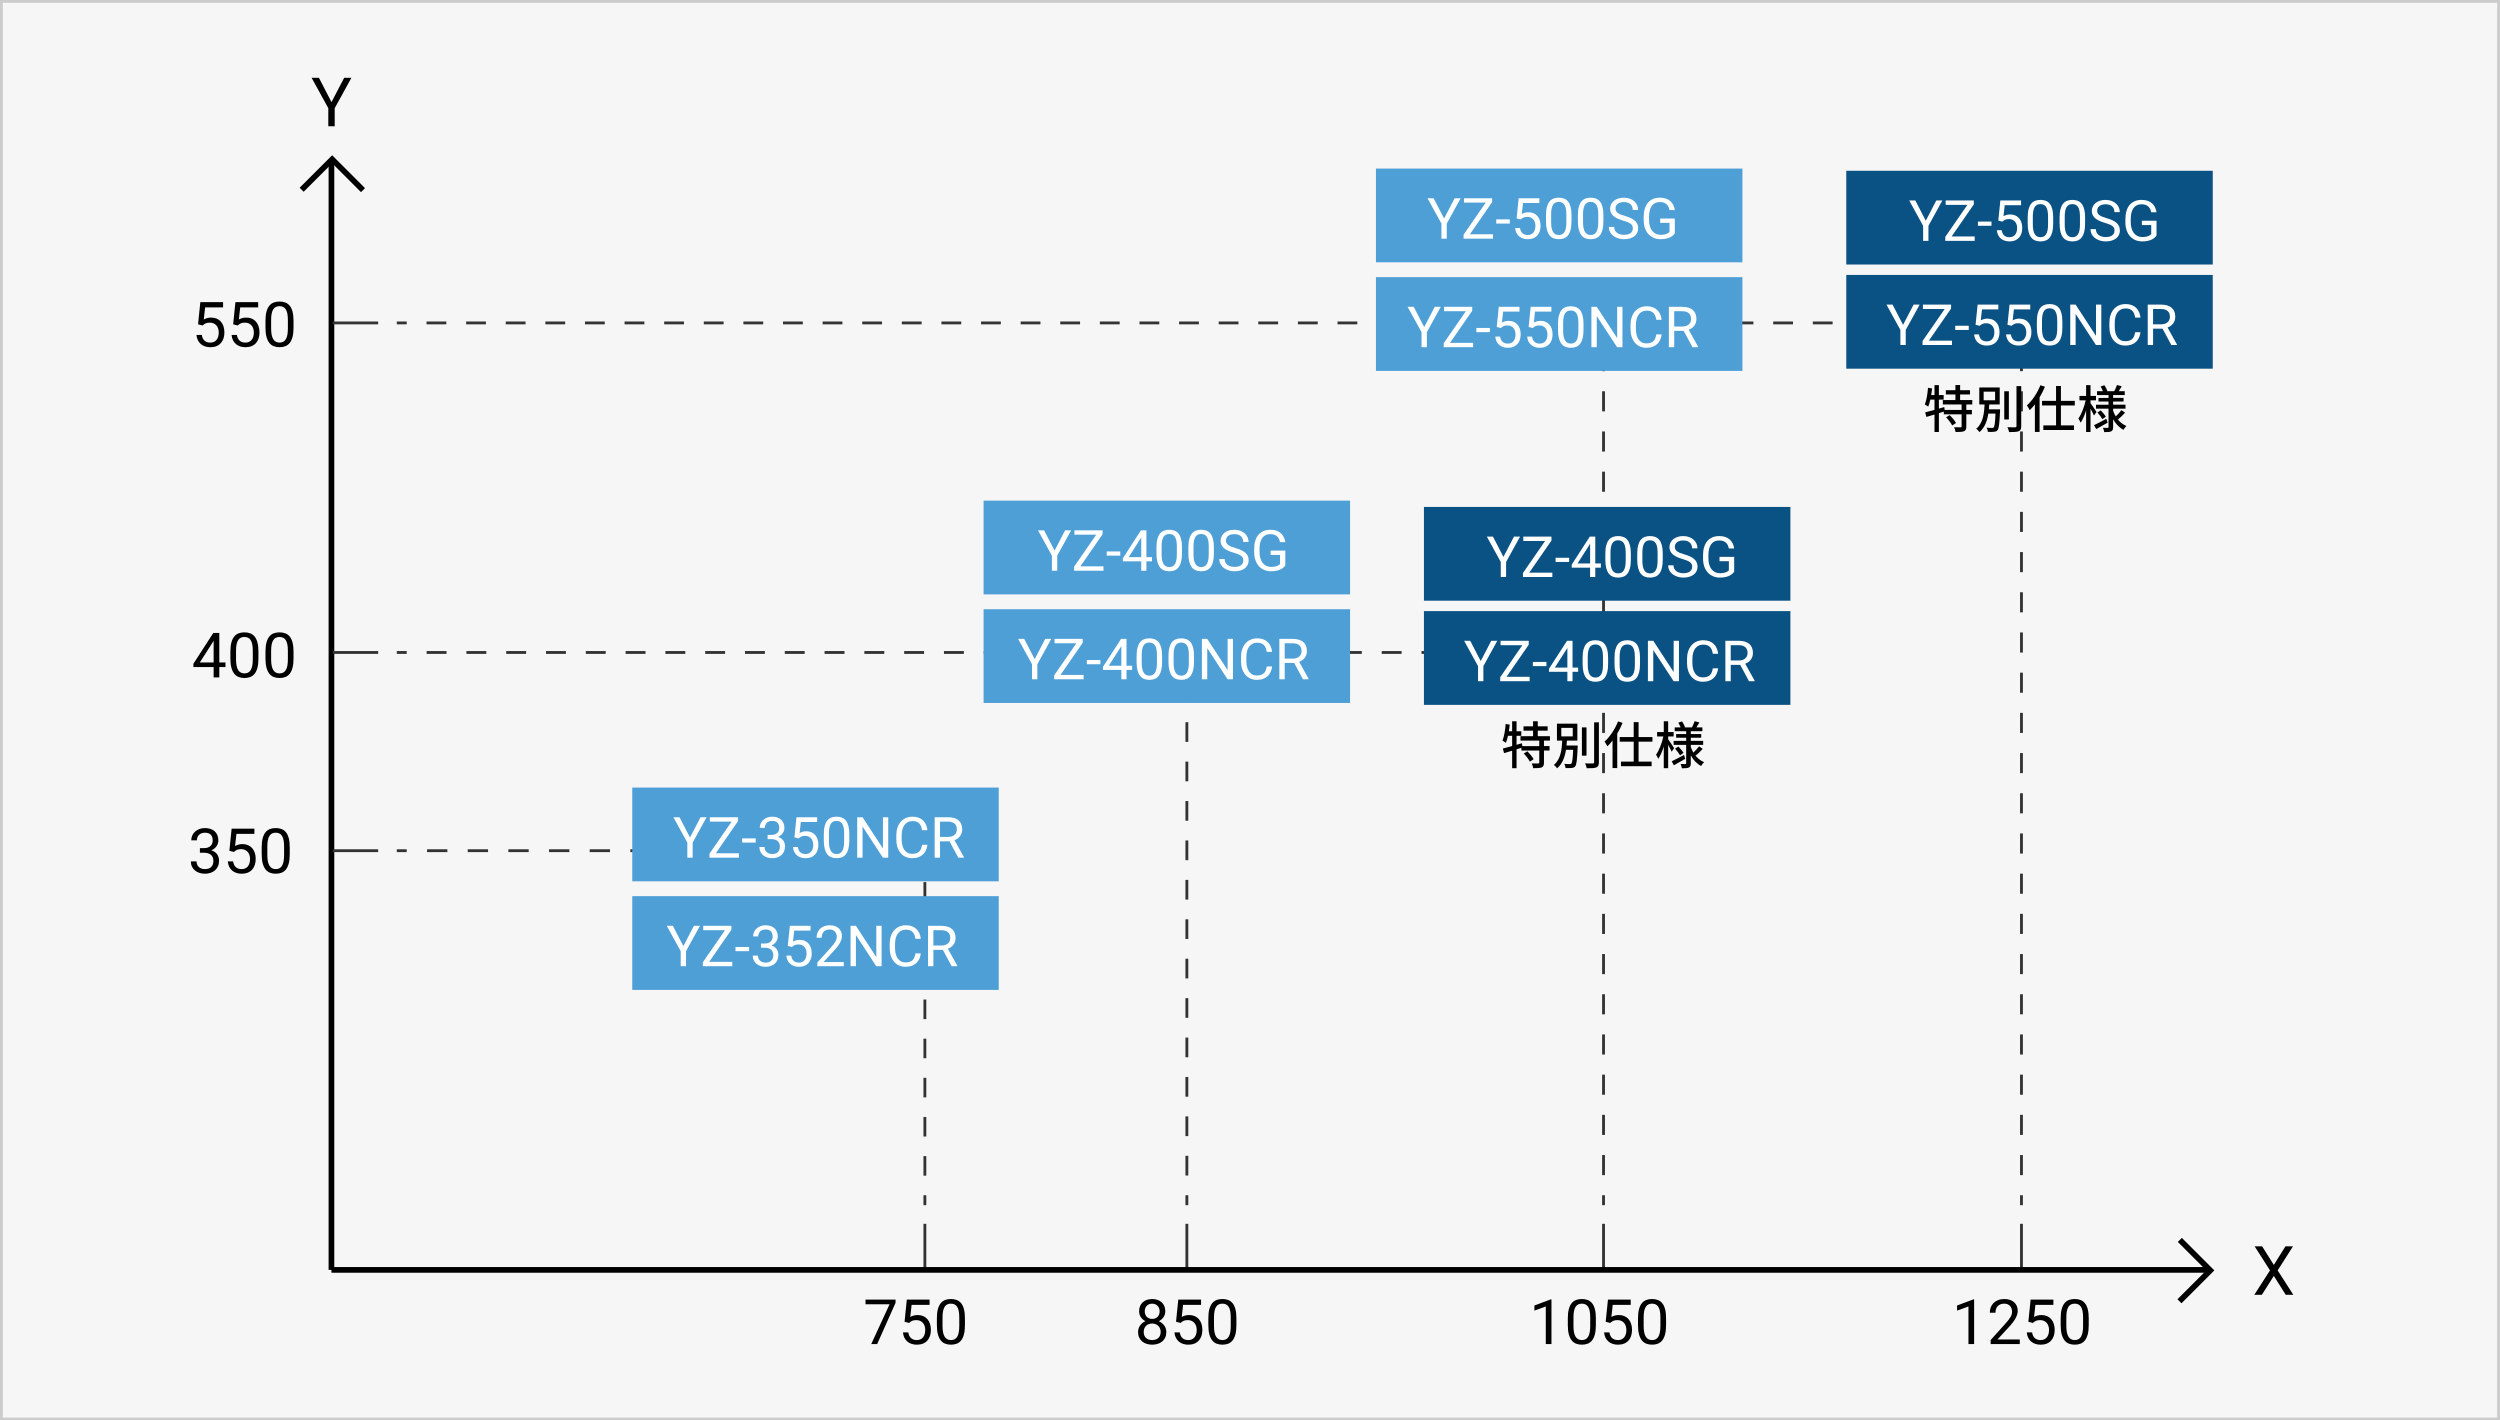<?xml version="1.0" encoding="UTF-8"?><svg id="_レイヤー_1" xmlns="http://www.w3.org/2000/svg" viewBox="0 0 880 500"><rect x="0" y="0" width="880" height="500" fill="#808080" stroke="none"/><defs><style>.cls-1{fill:#4f9fd7;}.cls-2{stroke-dasharray:0 0 7.156 7.156;}.cls-2,.cls-3,.cls-4,.cls-5,.cls-6,.cls-7,.cls-8,.cls-9{fill:none;stroke-miterlimit:10;}.cls-2,.cls-3,.cls-4,.cls-5,.cls-6,.cls-7,.cls-9{stroke:#333;}.cls-10{fill:#fff;}.cls-3{stroke-dasharray:0 0 6.971 6.971;}.cls-11{fill:#f6f6f6;}.cls-4{stroke-dasharray:0 0 6.938 6.938;}.cls-5{stroke-dasharray:0 0 7.004 7.004;}.cls-6{stroke-dasharray:0 0 6.889 6.889;}.cls-7{stroke-dasharray:0 0 7.075 7.075;}.cls-12{fill:#0b5284;}.cls-8{stroke:#000;stroke-width:2px;}.cls-13{fill:#ccc;}</style></defs><g><rect class="cls-11" x=".5" y=".5" width="879" height="499"/><path class="cls-13" d="m879,1v498H1V1h878m1-1H0v500h880V0h0Z"/></g><g><line class="cls-9" x1="711.556" y1="424.223" x2="711.556" y2="420.723"/><line class="cls-7" x1="711.556" y1="413.648" x2="711.556" y2="120.038"/><line class="cls-9" x1="711.556" y1="116.5" x2="711.556" y2="113"/></g><line class="cls-9" x1="711.556" y1="430.778" x2="711.556" y2="446.778"/><g><line class="cls-9" x1="564.445" y1="424.223" x2="564.445" y2="420.723"/><line class="cls-7" x1="564.445" y1="413.648" x2="564.445" y2="120.038"/><line class="cls-9" x1="564.445" y1="116.5" x2="564.445" y2="113"/></g><line class="cls-9" x1="564.445" y1="430.778" x2="564.445" y2="446.778"/><g><line class="cls-9" x1="417.779" y1="424.223" x2="417.779" y2="420.723"/><line class="cls-4" x1="417.779" y1="413.784" x2="417.779" y2="236.858"/><line class="cls-9" x1="417.779" y1="233.389" x2="417.779" y2="229.889"/></g><line class="cls-9" x1="417.779" y1="430.778" x2="417.779" y2="446.778"/><g><line class="cls-9" x1="325.556" y1="424.223" x2="325.556" y2="420.723"/><line class="cls-6" x1="325.556" y1="413.834" x2="325.556" y2="307.056"/><line class="cls-9" x1="325.556" y1="303.611" x2="325.556" y2="300.111"/></g><line class="cls-9" x1="325.556" y1="430.778" x2="325.556" y2="446.778"/><g><line class="cls-9" x1="139.668" y1="113.667" x2="143.168" y2="113.667"/><line class="cls-3" x1="150.139" y1="113.667" x2="704.349" y2="113.667"/><line class="cls-9" x1="707.834" y1="113.667" x2="711.334" y2="113.667"/></g><g><line class="cls-9" x1="139.668" y1="229.667" x2="143.168" y2="229.667"/><line class="cls-5" x1="150.172" y1="229.667" x2="510.887" y2="229.667"/><line class="cls-9" x1="514.389" y1="229.667" x2="517.889" y2="229.667"/></g><line class="cls-8" x1="116.668" y1="57" x2="116.668" y2="447"/><line class="cls-8" x1="777.543" y1="447" x2="116.668" y2="447"/><polyline class="cls-8" points="106.185 66.794 116.917 56.062 127.783 66.929"/><polyline class="cls-8" points="767.304 436.45 778.036 447.182 767.169 458.049"/><g><rect class="cls-1" x="484.334" y="59.334" width="129" height="33"/><g><path class="cls-10" d="m508.321,76.92l3.711-7.139h2.129l-4.902,8.916v5.303h-1.875v-5.303l-4.902-8.916h2.148l3.691,7.139Z"/><path class="cls-10" d="m517.403,82.467h8.135v1.533h-10.352v-1.406l7.793-11.27h-7.666v-1.543h9.912v1.377l-7.822,11.309Z"/><path class="cls-10" d="m531.446,78.698h-4.766v-1.475h4.766v1.475Z"/><path class="cls-10" d="m533.849,76.872l.723-7.09h7.285v1.67h-5.752l-.43,3.877c.254-.15.581-.29.981-.42s.864-.195,1.392-.195c.651,0,1.238.112,1.763.337s.969.543,1.333.957.645.913.84,1.499.293,1.24.293,1.963c0,.684-.093,1.313-.278,1.89s-.464,1.074-.835,1.494-.838.749-1.401.986-1.226.356-1.987.356c-.573,0-1.115-.08-1.626-.239s-.965-.402-1.362-.728-.723-.736-.977-1.23-.41-1.074-.469-1.738h1.709c.11.814.4,1.427.869,1.841s1.087.62,1.855.62c.43,0,.811-.075,1.143-.225s.613-.365.845-.645.407-.62.527-1.021.181-.848.181-1.343c0-.443-.062-.856-.186-1.24s-.306-.718-.547-1.001-.539-.506-.894-.669-.76-.244-1.216-.244c-.306,0-.569.021-.791.063s-.42.103-.596.181-.337.174-.483.288-.301.239-.464.376l-1.445-.371Z"/><path class="cls-10" d="m553.165,77.936c0,1.166-.104,2.147-.312,2.944s-.506,1.442-.894,1.934-.856.845-1.406,1.06-1.17.322-1.86.322c-.684,0-1.302-.107-1.855-.322s-1.025-.568-1.416-1.06-.693-1.136-.908-1.934-.322-1.779-.322-2.944v-2.168c0-1.166.105-2.142.317-2.93s.513-1.422.903-1.904.861-.827,1.411-1.035,1.167-.312,1.851-.312c.69,0,1.312.104,1.865.312s1.025.553,1.416,1.035.69,1.117.898,1.904.312,1.764.312,2.93v2.168Zm-1.807-2.471c0-.801-.057-1.481-.171-2.041s-.285-1.014-.513-1.362-.51-.601-.845-.757-.721-.234-1.157-.234c-.43,0-.812.078-1.147.234s-.615.409-.84.757-.396.802-.513,1.362-.176,1.24-.176,2.041v2.754c0,.794.059,1.476.176,2.046s.291,1.037.522,1.401.515.631.85.801.718.254,1.147.254c.442,0,.83-.084,1.162-.254s.61-.436.835-.801.393-.832.503-1.401.166-1.251.166-2.046v-2.754Z"/><path class="cls-10" d="m564.396,77.936c0,1.166-.104,2.147-.312,2.944s-.506,1.442-.894,1.934-.856.845-1.406,1.06-1.17.322-1.86.322c-.684,0-1.302-.107-1.855-.322s-1.025-.568-1.416-1.06-.693-1.136-.908-1.934-.322-1.779-.322-2.944v-2.168c0-1.166.105-2.142.317-2.93s.513-1.422.903-1.904.861-.827,1.411-1.035,1.167-.312,1.851-.312c.69,0,1.312.104,1.865.312s1.025.553,1.416,1.035.69,1.117.898,1.904.312,1.764.312,2.93v2.168Zm-1.807-2.471c0-.801-.057-1.481-.171-2.041s-.285-1.014-.513-1.362-.51-.601-.845-.757-.721-.234-1.157-.234c-.43,0-.812.078-1.147.234s-.615.409-.84.757-.396.802-.513,1.362-.176,1.24-.176,2.041v2.754c0,.794.059,1.476.176,2.046s.291,1.037.522,1.401.515.631.85.801.718.254,1.147.254c.442,0,.83-.084,1.162-.254s.61-.436.835-.801.393-.832.503-1.401.166-1.251.166-2.046v-2.754Z"/><path class="cls-10" d="m574.757,80.407c0-.332-.051-.625-.151-.879s-.28-.487-.537-.698-.604-.41-1.04-.596-.989-.376-1.66-.571c-.703-.202-1.34-.431-1.909-.688s-1.055-.553-1.455-.889-.708-.718-.923-1.147-.322-.921-.322-1.475.115-1.066.347-1.538.559-.882.981-1.23.931-.62,1.523-.815,1.253-.293,1.982-.293c.801,0,1.514.121,2.139.361s1.15.56,1.577.957.75.856.972,1.377.332,1.058.332,1.611h-1.885c0-.397-.063-.765-.19-1.104s-.32-.631-.581-.879-.586-.439-.977-.576-.853-.205-1.387-.205c-.501,0-.938.059-1.309.176s-.677.278-.918.483-.42.448-.537.728-.176.586-.176.918c0,.299.063.573.19.82s.324.475.591.684.61.4,1.03.576.923.345,1.509.508c.808.228,1.504.48,2.09.757s1.069.591,1.45.942.664.746.85,1.182.278.931.278,1.484c0,.58-.117,1.104-.352,1.572s-.568.869-1.001,1.201-.954.587-1.562.767-1.287.269-2.036.269c-.437,0-.872-.041-1.309-.122s-.854-.204-1.255-.366-.771-.365-1.113-.605-.64-.521-.894-.84-.452-.677-.596-1.074-.215-.833-.215-1.309h1.885c0,.488.096.907.288,1.255s.449.636.771.864.693.396,1.113.503.861.161,1.323.161c.989,0,1.748-.202,2.275-.605s.791-.954.791-1.65Z"/><path class="cls-10" d="m589.542,82.135c-.137.195-.325.412-.566.649s-.559.46-.952.669-.877.384-1.45.527-1.26.215-2.061.215c-.866,0-1.662-.153-2.388-.459s-1.351-.747-1.875-1.323-.933-1.283-1.226-2.119-.439-1.786-.439-2.847v-1.113c0-1.061.125-2.008.376-2.842s.618-1.54,1.104-2.119,1.082-1.022,1.792-1.328,1.523-.459,2.441-.459c.813,0,1.526.109,2.139.327s1.133.521,1.562.908.771.848,1.025,1.382.427,1.117.518,1.748h-1.875c-.071-.384-.184-.747-.337-1.089s-.363-.641-.63-.898-.596-.46-.986-.61-.859-.225-1.406-.225c-.664,0-1.237.121-1.719.361s-.879.586-1.191,1.035-.545.993-.698,1.631-.229,1.357-.229,2.158v1.133c0,.82.098,1.553.293,2.197s.471,1.191.825,1.641.781.791,1.279,1.025,1.05.352,1.655.352c.508,0,.939-.034,1.294-.103s.654-.153.898-.254.441-.211.591-.332.273-.233.371-.337v-3.193h-3.291v-1.523h5.156v5.215Z"/></g><rect class="cls-1" x="484.334" y="97.556" width="129" height="33"/><g><path class="cls-10" d="m501.32,115.143l3.711-7.139h2.129l-4.902,8.916v5.303h-1.875v-5.303l-4.902-8.916h2.148l3.691,7.139Z"/><path class="cls-10" d="m510.402,120.689h8.135v1.533h-10.352v-1.406l7.793-11.27h-7.666v-1.543h9.912v1.377l-7.822,11.309Z"/><path class="cls-10" d="m524.445,116.92h-4.766v-1.475h4.766v1.475Z"/><path class="cls-10" d="m526.848,115.094l.723-7.09h7.285v1.67h-5.752l-.43,3.877c.254-.15.581-.29.981-.42s.864-.195,1.392-.195c.651,0,1.238.112,1.763.337s.969.543,1.333.957.645.913.84,1.499.293,1.24.293,1.963c0,.684-.093,1.313-.278,1.89s-.464,1.074-.835,1.494-.838.749-1.401.986-1.226.356-1.987.356c-.573,0-1.115-.08-1.626-.239s-.965-.402-1.362-.728-.723-.736-.977-1.23-.41-1.074-.469-1.738h1.709c.11.814.4,1.427.869,1.841s1.087.62,1.855.62c.43,0,.811-.075,1.143-.225s.613-.365.845-.645.407-.62.527-1.021.181-.848.181-1.343c0-.443-.062-.856-.186-1.24s-.306-.718-.547-1.001-.539-.506-.894-.669-.76-.244-1.216-.244c-.306,0-.569.021-.791.063s-.42.103-.596.181-.337.174-.483.288-.301.239-.464.376l-1.445-.371Z"/><path class="cls-10" d="m538.078,115.094l.723-7.09h7.285v1.67h-5.752l-.43,3.877c.254-.15.581-.29.981-.42s.864-.195,1.392-.195c.651,0,1.238.112,1.763.337s.969.543,1.333.957.645.913.84,1.499.293,1.24.293,1.963c0,.684-.093,1.313-.278,1.89s-.464,1.074-.835,1.494-.838.749-1.401.986-1.226.356-1.987.356c-.573,0-1.115-.08-1.626-.239s-.965-.402-1.362-.728-.723-.736-.977-1.23-.41-1.074-.469-1.738h1.709c.11.814.4,1.427.869,1.841s1.087.62,1.855.62c.43,0,.811-.075,1.143-.225s.613-.365.845-.645.407-.62.527-1.021.181-.848.181-1.343c0-.443-.062-.856-.186-1.24s-.306-.718-.547-1.001-.539-.506-.894-.669-.76-.244-1.216-.244c-.306,0-.569.021-.791.063s-.42.103-.596.181-.337.174-.483.288-.301.239-.464.376l-1.445-.371Z"/><path class="cls-10" d="m557.395,116.158c0,1.166-.104,2.147-.312,2.944s-.506,1.442-.894,1.934-.856.845-1.406,1.06-1.17.322-1.86.322c-.684,0-1.302-.107-1.855-.322s-1.025-.568-1.416-1.06-.693-1.136-.908-1.934-.322-1.779-.322-2.944v-2.168c0-1.166.105-2.142.317-2.93s.513-1.422.903-1.904.861-.827,1.411-1.035,1.167-.312,1.851-.312c.69,0,1.312.104,1.865.312s1.025.553,1.416,1.035.69,1.117.898,1.904.312,1.764.312,2.93v2.168Zm-1.807-2.471c0-.801-.057-1.481-.171-2.041s-.285-1.014-.513-1.362-.51-.601-.845-.757-.721-.234-1.157-.234c-.43,0-.812.078-1.147.234s-.615.409-.84.757-.396.802-.513,1.362-.176,1.24-.176,2.041v2.754c0,.794.059,1.476.176,2.046s.291,1.037.522,1.401.515.631.85.801.718.254,1.147.254c.442,0,.83-.084,1.162-.254s.61-.436.835-.801.393-.832.503-1.401.166-1.251.166-2.046v-2.754Z"/><path class="cls-10" d="m571.105,122.223h-1.885l-7.158-10.957v10.957h-1.885v-14.219h1.885l7.178,11.006v-11.006h1.865v14.219Z"/><path class="cls-10" d="m584.895,117.711c-.078.67-.242,1.294-.493,1.87s-.598,1.074-1.04,1.494-.983.749-1.621.986-1.384.356-2.236.356c-.84,0-1.602-.156-2.285-.469s-1.268-.757-1.753-1.333-.859-1.268-1.123-2.075-.396-1.709-.396-2.705v-1.426c0-.996.134-1.899.4-2.71s.647-1.504,1.143-2.08,1.096-1.022,1.802-1.338,1.499-.474,2.378-.474c.801,0,1.511.117,2.129.352s1.145.562,1.577.981.776.921,1.03,1.504.417,1.226.488,1.929h-1.885c-.071-.495-.183-.941-.332-1.338s-.356-.736-.62-1.016-.591-.495-.981-.645-.859-.225-1.406-.225c-.632,0-1.187.122-1.665.366s-.879.586-1.201,1.025-.564.97-.728,1.592-.244,1.307-.244,2.056v1.445c0,.697.073,1.351.22,1.963s.369,1.147.669,1.606.681.82,1.143,1.084,1.009.396,1.641.396c.599,0,1.104-.072,1.514-.215s.75-.35,1.021-.62.48-.602.63-.996.264-.841.342-1.343h1.885Z"/><path class="cls-10" d="m592.668,116.471h-3.34v5.752h-1.885v-14.219h4.707c1.602,0,2.834.365,3.696,1.094s1.294,1.791,1.294,3.184c0,.885-.239,1.657-.718,2.314s-1.145,1.149-1.997,1.475l3.34,6.035v.117h-2.012l-3.086-5.752Zm-3.34-1.533h2.881c.508,0,.952-.07,1.333-.21s.698-.329.952-.566.444-.518.571-.84.19-.669.19-1.04c0-.41-.061-.783-.181-1.118s-.308-.624-.562-.864-.576-.426-.967-.557-.856-.195-1.396-.195h-2.822v5.391Z"/></g></g><g><rect class="cls-1" x="346.223" y="176.223" width="129" height="33"/><g><path class="cls-10" d="m371.21,193.809l3.711-7.139h2.129l-4.902,8.916v5.303h-1.875v-5.303l-4.902-8.916h2.148l3.691,7.139Z"/><path class="cls-10" d="m380.292,199.356h8.135v1.533h-10.352v-1.406l7.793-11.27h-7.666v-1.543h9.912v1.377l-7.822,11.309Z"/><path class="cls-10" d="m394.335,195.586h-4.766v-1.475h4.766v1.475Z"/><path class="cls-10" d="m403.534,196.114h1.973v1.475h-1.973v3.301h-1.816v-3.301h-6.475v-1.064l6.367-9.854h1.924v9.443Zm-6.24,0h4.424v-6.973l-.215.391-4.209,6.582Z"/><path class="cls-10" d="m416.054,194.825c0,1.166-.104,2.147-.312,2.944s-.506,1.442-.894,1.934-.856.845-1.406,1.06-1.17.322-1.86.322c-.684,0-1.302-.107-1.855-.322s-1.025-.568-1.416-1.06-.693-1.136-.908-1.934-.322-1.779-.322-2.944v-2.168c0-1.166.105-2.142.317-2.93s.513-1.422.903-1.904.861-.827,1.411-1.035,1.167-.312,1.851-.312c.69,0,1.312.104,1.865.312s1.025.553,1.416,1.035.69,1.117.898,1.904.312,1.764.312,2.93v2.168Zm-1.807-2.471c0-.801-.057-1.481-.171-2.041s-.285-1.014-.513-1.362-.51-.601-.845-.757-.721-.234-1.157-.234c-.43,0-.812.078-1.147.234s-.615.409-.84.757-.396.802-.513,1.362-.176,1.24-.176,2.041v2.754c0,.794.059,1.476.176,2.046s.291,1.037.522,1.401.515.631.85.801.718.254,1.147.254c.442,0,.83-.084,1.162-.254s.61-.436.835-.801.393-.832.503-1.401.166-1.251.166-2.046v-2.754Z"/><path class="cls-10" d="m427.284,194.825c0,1.166-.104,2.147-.312,2.944s-.506,1.442-.894,1.934-.856.845-1.406,1.06-1.17.322-1.86.322c-.684,0-1.302-.107-1.855-.322s-1.025-.568-1.416-1.06-.693-1.136-.908-1.934-.322-1.779-.322-2.944v-2.168c0-1.166.105-2.142.317-2.93s.513-1.422.903-1.904.861-.827,1.411-1.035,1.167-.312,1.851-.312c.69,0,1.312.104,1.865.312s1.025.553,1.416,1.035.69,1.117.898,1.904.312,1.764.312,2.93v2.168Zm-1.807-2.471c0-.801-.057-1.481-.171-2.041s-.285-1.014-.513-1.362-.51-.601-.845-.757-.721-.234-1.157-.234c-.43,0-.812.078-1.147.234s-.615.409-.84.757-.396.802-.513,1.362-.176,1.24-.176,2.041v2.754c0,.794.059,1.476.176,2.046s.291,1.037.522,1.401.515.631.85.801.718.254,1.147.254c.442,0,.83-.084,1.162-.254s.61-.436.835-.801.393-.832.503-1.401.166-1.251.166-2.046v-2.754Z"/><path class="cls-10" d="m437.646,197.295c0-.332-.051-.625-.151-.879s-.28-.487-.537-.698-.604-.41-1.04-.596-.989-.376-1.66-.571c-.703-.202-1.34-.431-1.909-.688s-1.055-.553-1.455-.889-.708-.718-.923-1.147-.322-.921-.322-1.475.115-1.066.347-1.538.559-.882.981-1.23.931-.62,1.523-.815,1.253-.293,1.982-.293c.801,0,1.514.121,2.139.361s1.15.56,1.577.957.75.856.972,1.377.332,1.058.332,1.611h-1.885c0-.397-.063-.765-.19-1.104s-.32-.631-.581-.879-.586-.439-.977-.576-.853-.205-1.387-.205c-.501,0-.938.059-1.309.176s-.677.278-.918.483-.42.448-.537.728-.176.586-.176.918c0,.299.063.573.19.82s.324.475.591.684.61.4,1.03.576.923.345,1.509.508c.808.228,1.504.48,2.09.757s1.069.591,1.45.942.664.746.85,1.182.278.931.278,1.484c0,.58-.117,1.104-.352,1.572s-.568.869-1.001,1.201-.954.587-1.562.767-1.287.269-2.036.269c-.437,0-.872-.041-1.309-.122s-.854-.204-1.255-.366-.771-.365-1.113-.605-.64-.521-.894-.84-.452-.677-.596-1.074-.215-.833-.215-1.309h1.885c0,.488.096.907.288,1.255s.449.636.771.864.693.396,1.113.503.861.161,1.323.161c.989,0,1.748-.202,2.275-.605s.791-.954.791-1.65Z"/><path class="cls-10" d="m452.431,199.024c-.137.195-.325.412-.566.649s-.559.46-.952.669-.877.384-1.45.527-1.26.215-2.061.215c-.866,0-1.662-.153-2.388-.459s-1.351-.747-1.875-1.323-.933-1.283-1.226-2.119-.439-1.786-.439-2.847v-1.113c0-1.061.125-2.008.376-2.842s.618-1.54,1.104-2.119,1.082-1.022,1.792-1.328,1.523-.459,2.441-.459c.813,0,1.526.109,2.139.327s1.133.521,1.562.908.771.848,1.025,1.382.427,1.117.518,1.748h-1.875c-.071-.384-.184-.747-.337-1.089s-.363-.641-.63-.898-.596-.46-.986-.61-.859-.225-1.406-.225c-.664,0-1.237.121-1.719.361s-.879.586-1.191,1.035-.545.993-.698,1.631-.229,1.357-.229,2.158v1.133c0,.82.098,1.553.293,2.197s.471,1.191.825,1.641.781.791,1.279,1.025,1.05.352,1.655.352c.508,0,.939-.034,1.294-.103s.654-.153.898-.254.441-.211.591-.332.273-.233.371-.337v-3.193h-3.291v-1.523h5.156v5.215Z"/></g><rect class="cls-1" x="346.223" y="214.445" width="129" height="33"/><g><path class="cls-10" d="m364.209,232.031l3.711-7.139h2.129l-4.902,8.916v5.303h-1.875v-5.303l-4.902-8.916h2.148l3.691,7.139Z"/><path class="cls-10" d="m373.291,237.578h8.135v1.533h-10.352v-1.406l7.793-11.27h-7.666v-1.543h9.912v1.377l-7.822,11.309Z"/><path class="cls-10" d="m387.334,233.809h-4.766v-1.475h4.766v1.475Z"/><path class="cls-10" d="m396.533,234.336h1.973v1.475h-1.973v3.301h-1.816v-3.301h-6.475v-1.064l6.367-9.854h1.924v9.443Zm-6.24,0h4.424v-6.973l-.215.391-4.209,6.582Z"/><path class="cls-10" d="m409.053,233.047c0,1.166-.104,2.147-.312,2.944s-.506,1.442-.894,1.934-.856.845-1.406,1.06-1.17.322-1.86.322c-.684,0-1.302-.107-1.855-.322s-1.025-.568-1.416-1.06-.693-1.136-.908-1.934-.322-1.779-.322-2.944v-2.168c0-1.166.105-2.142.317-2.93s.513-1.422.903-1.904.861-.827,1.411-1.035,1.167-.312,1.851-.312c.69,0,1.312.104,1.865.312s1.025.553,1.416,1.035.69,1.117.898,1.904.312,1.764.312,2.93v2.168Zm-1.807-2.471c0-.801-.057-1.481-.171-2.041s-.285-1.014-.513-1.362-.51-.601-.845-.757-.721-.234-1.157-.234c-.43,0-.812.078-1.147.234s-.615.409-.84.757-.396.802-.513,1.362-.176,1.24-.176,2.041v2.754c0,.794.059,1.476.176,2.046s.291,1.037.522,1.401.515.631.85.801.718.254,1.147.254c.442,0,.83-.084,1.162-.254s.61-.436.835-.801.393-.832.503-1.401.166-1.251.166-2.046v-2.754Z"/><path class="cls-10" d="m420.283,233.047c0,1.166-.104,2.147-.312,2.944s-.506,1.442-.894,1.934-.856.845-1.406,1.06-1.17.322-1.86.322c-.684,0-1.302-.107-1.855-.322s-1.025-.568-1.416-1.06-.693-1.136-.908-1.934-.322-1.779-.322-2.944v-2.168c0-1.166.105-2.142.317-2.93s.513-1.422.903-1.904.861-.827,1.411-1.035,1.167-.312,1.851-.312c.69,0,1.312.104,1.865.312s1.025.553,1.416,1.035.69,1.117.898,1.904.312,1.764.312,2.93v2.168Zm-1.807-2.471c0-.801-.057-1.481-.171-2.041s-.285-1.014-.513-1.362-.51-.601-.845-.757-.721-.234-1.157-.234c-.43,0-.812.078-1.147.234s-.615.409-.84.757-.396.802-.513,1.362-.176,1.24-.176,2.041v2.754c0,.794.059,1.476.176,2.046s.291,1.037.522,1.401.515.631.85.801.718.254,1.147.254c.442,0,.83-.084,1.162-.254s.61-.436.835-.801.393-.832.503-1.401.166-1.251.166-2.046v-2.754Z"/><path class="cls-10" d="m433.994,239.111h-1.885l-7.158-10.957v10.957h-1.885v-14.219h1.885l7.178,11.006v-11.006h1.865v14.219Z"/><path class="cls-10" d="m447.783,234.6c-.078.67-.242,1.294-.493,1.87s-.598,1.074-1.04,1.494-.983.749-1.621.986-1.384.356-2.236.356c-.84,0-1.602-.156-2.285-.469s-1.268-.757-1.753-1.333-.859-1.268-1.123-2.075-.396-1.709-.396-2.705v-1.426c0-.996.134-1.899.4-2.71s.647-1.504,1.143-2.08,1.096-1.022,1.802-1.338,1.499-.474,2.378-.474c.801,0,1.511.117,2.129.352s1.145.562,1.577.981.776.921,1.03,1.504.417,1.226.488,1.929h-1.885c-.071-.495-.183-.941-.332-1.338s-.356-.736-.62-1.016-.591-.495-.981-.645-.859-.225-1.406-.225c-.632,0-1.187.122-1.665.366s-.879.586-1.201,1.025-.564.97-.728,1.592-.244,1.307-.244,2.056v1.445c0,.697.073,1.351.22,1.963s.369,1.147.669,1.606.681.82,1.143,1.084,1.009.396,1.641.396c.599,0,1.104-.072,1.514-.215s.75-.35,1.021-.62.48-.602.63-.996.264-.841.342-1.343h1.885Z"/><path class="cls-10" d="m455.557,233.359h-3.34v5.752h-1.885v-14.219h4.707c1.602,0,2.834.365,3.696,1.094s1.294,1.791,1.294,3.184c0,.885-.239,1.657-.718,2.314s-1.145,1.149-1.997,1.475l3.34,6.035v.117h-2.012l-3.086-5.752Zm-3.34-1.533h2.881c.508,0,.952-.07,1.333-.21s.698-.329.952-.566.444-.518.571-.84.19-.669.19-1.04c0-.41-.061-.783-.181-1.118s-.308-.624-.562-.864-.576-.426-.967-.557-.856-.195-1.396-.195h-2.822v5.391Z"/></g></g><g><rect class="cls-12" x="649.89" y="60.112" width="129" height="33"/><g><path class="cls-10" d="m677.877,77.698l3.711-7.139h2.129l-4.902,8.916v5.303h-1.875v-5.303l-4.902-8.916h2.148l3.691,7.139Z"/><path class="cls-10" d="m686.959,83.245h8.135v1.533h-10.352v-1.406l7.793-11.27h-7.666v-1.543h9.912v1.377l-7.822,11.309Z"/><path class="cls-10" d="m701.002,79.476h-4.766v-1.475h4.766v1.475Z"/><path class="cls-10" d="m703.404,77.649l.723-7.09h7.285v1.67h-5.752l-.43,3.877c.254-.15.581-.29.981-.42s.864-.195,1.392-.195c.651,0,1.238.112,1.763.337s.969.543,1.333.957.645.913.84,1.499.293,1.24.293,1.963c0,.684-.093,1.313-.278,1.89s-.464,1.074-.835,1.494-.838.749-1.401.986-1.226.356-1.987.356c-.573,0-1.115-.08-1.626-.239s-.965-.402-1.362-.728-.723-.736-.977-1.23-.41-1.074-.469-1.738h1.709c.11.814.4,1.427.869,1.841s1.087.62,1.855.62c.43,0,.811-.075,1.143-.225s.613-.365.845-.645.407-.62.527-1.021.181-.848.181-1.343c0-.443-.062-.856-.186-1.24s-.306-.718-.547-1.001-.539-.506-.894-.669-.76-.244-1.216-.244c-.306,0-.569.021-.791.063s-.42.103-.596.181-.337.174-.483.288-.301.239-.464.376l-1.445-.371Z"/><path class="cls-10" d="m722.721,78.714c0,1.166-.104,2.147-.312,2.944s-.506,1.442-.894,1.934-.856.845-1.406,1.06-1.17.322-1.86.322c-.684,0-1.302-.107-1.855-.322s-1.025-.568-1.416-1.06-.693-1.136-.908-1.934-.322-1.779-.322-2.944v-2.168c0-1.166.105-2.142.317-2.93s.513-1.422.903-1.904.861-.827,1.411-1.035,1.167-.312,1.851-.312c.69,0,1.312.104,1.865.312s1.025.553,1.416,1.035.69,1.117.898,1.904.312,1.764.312,2.93v2.168Zm-1.807-2.471c0-.801-.057-1.481-.171-2.041s-.285-1.014-.513-1.362-.51-.601-.845-.757-.721-.234-1.157-.234c-.43,0-.812.078-1.147.234s-.615.409-.84.757-.396.802-.513,1.362-.176,1.24-.176,2.041v2.754c0,.794.059,1.476.176,2.046s.291,1.037.522,1.401.515.631.85.801.718.254,1.147.254c.442,0,.83-.084,1.162-.254s.61-.436.835-.801.393-.832.503-1.401.166-1.251.166-2.046v-2.754Z"/><path class="cls-10" d="m733.951,78.714c0,1.166-.104,2.147-.312,2.944s-.506,1.442-.894,1.934-.856.845-1.406,1.06-1.17.322-1.86.322c-.684,0-1.302-.107-1.855-.322s-1.025-.568-1.416-1.06-.693-1.136-.908-1.934-.322-1.779-.322-2.944v-2.168c0-1.166.105-2.142.317-2.93s.513-1.422.903-1.904.861-.827,1.411-1.035,1.167-.312,1.851-.312c.69,0,1.312.104,1.865.312s1.025.553,1.416,1.035.69,1.117.898,1.904.312,1.764.312,2.93v2.168Zm-1.807-2.471c0-.801-.057-1.481-.171-2.041s-.285-1.014-.513-1.362-.51-.601-.845-.757-.721-.234-1.157-.234c-.43,0-.812.078-1.147.234s-.615.409-.84.757-.396.802-.513,1.362-.176,1.24-.176,2.041v2.754c0,.794.059,1.476.176,2.046s.291,1.037.522,1.401.515.631.85.801.718.254,1.147.254c.442,0,.83-.084,1.162-.254s.61-.436.835-.801.393-.832.503-1.401.166-1.251.166-2.046v-2.754Z"/><path class="cls-10" d="m744.312,81.185c0-.332-.051-.625-.151-.879s-.28-.487-.537-.698-.604-.41-1.04-.596-.989-.376-1.66-.571c-.703-.202-1.34-.431-1.909-.688s-1.055-.553-1.455-.889-.708-.718-.923-1.147-.322-.921-.322-1.475.115-1.066.347-1.538.559-.882.981-1.23.931-.62,1.523-.815,1.253-.293,1.982-.293c.801,0,1.514.121,2.139.361s1.15.56,1.577.957.75.856.972,1.377.332,1.058.332,1.611h-1.885c0-.397-.063-.765-.19-1.104s-.32-.631-.581-.879-.586-.439-.977-.576-.853-.205-1.387-.205c-.501,0-.938.059-1.309.176s-.677.278-.918.483-.42.448-.537.728-.176.586-.176.918c0,.299.063.573.19.82s.324.475.591.684.61.4,1.03.576.923.345,1.509.508c.808.228,1.504.48,2.09.757s1.069.591,1.45.942.664.746.85,1.182.278.931.278,1.484c0,.58-.117,1.104-.352,1.572s-.568.869-1.001,1.201-.954.587-1.562.767-1.287.269-2.036.269c-.437,0-.872-.041-1.309-.122s-.854-.204-1.255-.366-.771-.365-1.113-.605-.64-.521-.894-.84-.452-.677-.596-1.074-.215-.833-.215-1.309h1.885c0,.488.096.907.288,1.255s.449.636.771.864.693.396,1.113.503.861.161,1.323.161c.989,0,1.748-.202,2.275-.605s.791-.954.791-1.65Z"/><path class="cls-10" d="m759.098,82.913c-.137.195-.325.412-.566.649s-.559.46-.952.669-.877.384-1.45.527-1.26.215-2.061.215c-.866,0-1.662-.153-2.388-.459s-1.351-.747-1.875-1.323-.933-1.283-1.226-2.119-.439-1.786-.439-2.847v-1.113c0-1.061.125-2.008.376-2.842s.618-1.54,1.104-2.119,1.082-1.022,1.792-1.328,1.523-.459,2.441-.459c.813,0,1.526.109,2.139.327s1.133.521,1.562.908.771.848,1.025,1.382.427,1.117.518,1.748h-1.875c-.071-.384-.184-.747-.337-1.089s-.363-.641-.63-.898-.596-.46-.986-.61-.859-.225-1.406-.225c-.664,0-1.237.121-1.719.361s-.879.586-1.191,1.035-.545.993-.698,1.631-.229,1.357-.229,2.158v1.133c0,.82.098,1.553.293,2.197s.471,1.191.825,1.641.781.791,1.279,1.025,1.05.352,1.655.352c.508,0,.939-.034,1.294-.103s.654-.153.898-.254.441-.211.591-.332.273-.233.371-.337v-3.193h-3.291v-1.523h5.156v5.215Z"/></g><rect class="cls-12" x="649.89" y="96.778" width="129" height="33"/><g><path class="cls-10" d="m669.876,114.365l3.711-7.139h2.129l-4.902,8.916v5.303h-1.875v-5.303l-4.902-8.916h2.148l3.691,7.139Z"/><path class="cls-10" d="m678.958,119.912h8.135v1.533h-10.352v-1.406l7.793-11.27h-7.666v-1.543h9.912v1.377l-7.822,11.309Z"/><path class="cls-10" d="m693.001,116.142h-4.766v-1.475h4.766v1.475Z"/><path class="cls-10" d="m695.403,114.316l.723-7.09h7.285v1.67h-5.752l-.43,3.877c.254-.15.581-.29.981-.42s.864-.195,1.392-.195c.651,0,1.238.112,1.763.337s.969.543,1.333.957.645.913.84,1.499.293,1.24.293,1.963c0,.684-.093,1.313-.278,1.89s-.464,1.074-.835,1.494-.838.749-1.401.986-1.226.356-1.987.356c-.573,0-1.115-.08-1.626-.239s-.965-.402-1.362-.728-.723-.736-.977-1.23-.41-1.074-.469-1.738h1.709c.11.814.4,1.427.869,1.841s1.087.62,1.855.62c.43,0,.811-.075,1.143-.225s.613-.365.845-.645.407-.62.527-1.021.181-.848.181-1.343c0-.443-.062-.856-.186-1.24s-.306-.718-.547-1.001-.539-.506-.894-.669-.76-.244-1.216-.244c-.306,0-.569.021-.791.063s-.42.103-.596.181-.337.174-.483.288-.301.239-.464.376l-1.445-.371Z"/><path class="cls-10" d="m706.634,114.316l.723-7.09h7.285v1.67h-5.752l-.43,3.877c.254-.15.581-.29.981-.42s.864-.195,1.392-.195c.651,0,1.238.112,1.763.337s.969.543,1.333.957.645.913.84,1.499.293,1.24.293,1.963c0,.684-.093,1.313-.278,1.89s-.464,1.074-.835,1.494-.838.749-1.401.986-1.226.356-1.987.356c-.573,0-1.115-.08-1.626-.239s-.965-.402-1.362-.728-.723-.736-.977-1.23-.41-1.074-.469-1.738h1.709c.11.814.4,1.427.869,1.841s1.087.62,1.855.62c.43,0,.811-.075,1.143-.225s.613-.365.845-.645.407-.62.527-1.021.181-.848.181-1.343c0-.443-.062-.856-.186-1.24s-.306-.718-.547-1.001-.539-.506-.894-.669-.76-.244-1.216-.244c-.306,0-.569.021-.791.063s-.42.103-.596.181-.337.174-.483.288-.301.239-.464.376l-1.445-.371Z"/><path class="cls-10" d="m725.95,115.38c0,1.166-.104,2.147-.312,2.944s-.506,1.442-.894,1.934-.856.845-1.406,1.06-1.17.322-1.86.322c-.684,0-1.302-.107-1.855-.322s-1.025-.568-1.416-1.06-.693-1.136-.908-1.934-.322-1.779-.322-2.944v-2.168c0-1.166.105-2.142.317-2.93s.513-1.422.903-1.904.861-.827,1.411-1.035,1.167-.312,1.851-.312c.69,0,1.312.104,1.865.312s1.025.553,1.416,1.035.69,1.117.898,1.904.312,1.764.312,2.93v2.168Zm-1.807-2.471c0-.801-.057-1.481-.171-2.041s-.285-1.014-.513-1.362-.51-.601-.845-.757-.721-.234-1.157-.234c-.43,0-.812.078-1.147.234s-.615.409-.84.757-.396.802-.513,1.362-.176,1.24-.176,2.041v2.754c0,.794.059,1.476.176,2.046s.291,1.037.522,1.401.515.631.85.801.718.254,1.147.254c.442,0,.83-.084,1.162-.254s.61-.436.835-.801.393-.832.503-1.401.166-1.251.166-2.046v-2.754Z"/><path class="cls-10" d="m739.661,121.445h-1.885l-7.158-10.957v10.957h-1.885v-14.219h1.885l7.178,11.006v-11.006h1.865v14.219Z"/><path class="cls-10" d="m753.45,116.933c-.078.67-.242,1.294-.493,1.87s-.598,1.074-1.04,1.494-.983.749-1.621.986-1.384.356-2.236.356c-.84,0-1.602-.156-2.285-.469s-1.268-.757-1.753-1.333-.859-1.268-1.123-2.075-.396-1.709-.396-2.705v-1.426c0-.996.134-1.899.4-2.71s.647-1.504,1.143-2.08,1.096-1.022,1.802-1.338,1.499-.474,2.378-.474c.801,0,1.511.117,2.129.352s1.145.562,1.577.981.776.921,1.03,1.504.417,1.226.488,1.929h-1.885c-.071-.495-.183-.941-.332-1.338s-.356-.736-.62-1.016-.591-.495-.981-.645-.859-.225-1.406-.225c-.632,0-1.187.122-1.665.366s-.879.586-1.201,1.025-.564.97-.728,1.592-.244,1.307-.244,2.056v1.445c0,.697.073,1.351.22,1.963s.369,1.147.669,1.606.681.82,1.143,1.084,1.009.396,1.641.396c.599,0,1.104-.072,1.514-.215s.75-.35,1.021-.62.48-.602.63-.996.264-.841.342-1.343h1.885Z"/><path class="cls-10" d="m761.224,115.693h-3.34v5.752h-1.885v-14.219h4.707c1.602,0,2.834.365,3.696,1.094s1.294,1.791,1.294,3.184c0,.885-.239,1.657-.718,2.314s-1.145,1.149-1.997,1.475l3.34,6.035v.117h-2.012l-3.086-5.752Zm-3.34-1.533h2.881c.508,0,.952-.07,1.333-.21s.698-.329.952-.566.444-.518.571-.84.19-.669.19-1.04c0-.41-.061-.783-.181-1.118s-.308-.624-.562-.864-.576-.426-.967-.557-.856-.195-1.396-.195h-2.822v5.391Z"/></g><g><path d="m692.144,142.367v1.926h1.963v1.549h-1.963v4.285c0,.9-.198,1.386-.811,1.674-.63.234-1.62.27-2.971.27-.072-.486-.288-1.188-.522-1.674,1.009.036,1.981.036,2.269.018.289,0,.379-.072.379-.324v-4.249h-6.267v-.955l-1.729.54v6.644h-1.548v-6.158c-1.026.306-1.999.594-2.845.846l-.433-1.603c.9-.216,2.035-.522,3.277-.882v-3.619h-1.459c-.216.936-.45,1.782-.738,2.466-.252-.198-.882-.576-1.206-.756.612-1.458.954-3.727,1.116-5.87l1.44.252c-.09.774-.18,1.566-.324,2.322h1.171v-3.511h1.548v3.511h1.675v1.585h-1.675v3.187l1.891-.558.145,1.008h5.96v-1.926h-6.608v-1.549h4.43v-1.962h-3.367v-1.513h3.367v-1.8h1.656v1.8h3.475v1.513h-3.475v1.962h4.285v1.549h-2.106Zm-5.852,3.763c.846.81,1.801,1.98,2.215,2.772l-1.333.864c-.378-.792-1.314-2.017-2.143-2.863l1.261-.774Z"/><path d="m704.021,144.095s0,.468-.018.684c-.198,4.393-.378,6.068-.864,6.626-.324.414-.685.522-1.225.576-.468.072-1.314.072-2.179.036-.036-.45-.198-1.062-.468-1.477.828.09,1.62.09,1.926.09.289,0,.469-.018.595-.198.306-.324.486-1.603.63-4.844h-2.521c-.414,2.539-1.242,4.934-3.133,6.518-.252-.396-.738-.918-1.152-1.17,2.413-1.944,2.809-5.438,2.971-8.57h-1.872v-5.978h7.184v5.978h-3.673c-.036.576-.072,1.152-.145,1.729h3.943Zm-5.779-3.205h4.033v-3.025h-4.033v3.025Zm8.876,6.77h-1.62v-9.939h1.62v9.939Zm4.357-11.74v14.044c0,1.044-.252,1.53-.882,1.836-.666.252-1.747.306-3.385.288-.091-.45-.343-1.224-.595-1.71,1.225.054,2.359.036,2.719.036.343-.018.469-.126.469-.45v-14.044h1.674Z"/><path d="m719.825,136.119c-.54,1.278-1.171,2.575-1.891,3.763v12.153h-1.656v-9.705c-.576.774-1.207,1.458-1.819,2.053-.161-.378-.666-1.261-.99-1.675,1.891-1.692,3.674-4.375,4.754-7.112l1.603.522Zm5.617,6.608v7.022h4.592v1.621h-10.785v-1.621h4.483v-7.022h-4.934v-1.621h4.934v-5.239h1.71v5.239h4.88v1.621h-4.88Z"/><path d="m737.087,146.256c-.234-.559-.756-1.531-1.225-2.377v8.192h-1.549v-7.616c-.54,1.71-1.206,3.295-1.926,4.321-.162-.45-.559-1.08-.793-1.44,1.062-1.477,2.089-4.141,2.575-6.428h-2.196v-1.549h2.34v-3.799h1.549v3.799h1.927v1.549h-1.927v.99c.486.648,1.818,2.665,2.106,3.133l-.882,1.225Zm4.789,2.521c-1.351.792-2.826,1.621-4.015,2.269l-.757-1.404c1.116-.504,2.737-1.368,4.34-2.232l.432,1.368Zm3.439-1.351c.828,1.117,1.908,1.999,3.187,2.521-.324.306-.828.936-1.044,1.351-1.53-.792-2.737-2.107-3.637-3.727v2.754c0,.811-.162,1.243-.685,1.513-.522.252-1.333.27-2.449.27-.054-.414-.252-1.098-.45-1.513.703.036,1.44.036,1.675.018.216,0,.288-.072.288-.288v-6.464h-4.411v-1.404h4.411v-1.116h-3.529v-1.278h3.529v-1.008h-4.033v-1.351h2.07c-.197-.522-.521-1.152-.81-1.656l1.314-.45c.432.63.864,1.476,1.044,2.034l-.198.072h2.647c.323-.612.738-1.548.936-2.179l1.675.45c-.36.612-.72,1.225-1.044,1.729h2.106v1.351h-4.087v1.008h3.673v1.278h-3.673v1.116h4.356v1.404h-4.356v.756c.252.684.558,1.351.918,1.962.684-.63,1.513-1.53,1.998-2.214l1.278.9c-.756.864-1.71,1.764-2.431,2.358l-.27-.198Zm-5.87-2.989c.666.684,1.459,1.621,1.818,2.251l-1.224.846c-.343-.63-1.099-1.621-1.747-2.341l1.152-.756Z"/></g></g><g><rect class="cls-12" x="501.223" y="178.445" width="129" height="33"/><g><path class="cls-10" d="m529.21,196.031l3.711-7.139h2.129l-4.902,8.916v5.303h-1.875v-5.303l-4.902-8.916h2.148l3.691,7.139Z"/><path class="cls-10" d="m538.292,201.578h8.135v1.533h-10.352v-1.406l7.793-11.27h-7.666v-1.543h9.912v1.377l-7.822,11.309Z"/><path class="cls-10" d="m552.335,197.809h-4.766v-1.475h4.766v1.475Z"/><path class="cls-10" d="m561.534,198.336h1.973v1.475h-1.973v3.301h-1.816v-3.301h-6.475v-1.064l6.367-9.854h1.924v9.443Zm-6.24,0h4.424v-6.973l-.215.391-4.209,6.582Z"/><path class="cls-10" d="m574.054,197.047c0,1.166-.104,2.147-.312,2.944s-.506,1.442-.894,1.934-.856.845-1.406,1.06-1.17.322-1.86.322c-.684,0-1.302-.107-1.855-.322s-1.025-.568-1.416-1.06-.693-1.136-.908-1.934-.322-1.779-.322-2.944v-2.168c0-1.166.105-2.142.317-2.93s.513-1.422.903-1.904.861-.827,1.411-1.035,1.167-.312,1.851-.312c.69,0,1.312.104,1.865.312s1.025.553,1.416,1.035.69,1.117.898,1.904.312,1.764.312,2.93v2.168Zm-1.807-2.471c0-.801-.057-1.481-.171-2.041s-.285-1.014-.513-1.362-.51-.601-.845-.757-.721-.234-1.157-.234c-.43,0-.812.078-1.147.234s-.615.409-.84.757-.396.802-.513,1.362-.176,1.24-.176,2.041v2.754c0,.794.059,1.476.176,2.046s.291,1.037.522,1.401.515.631.85.801.718.254,1.147.254c.442,0,.83-.084,1.162-.254s.61-.436.835-.801.393-.832.503-1.401.166-1.251.166-2.046v-2.754Z"/><path class="cls-10" d="m585.284,197.047c0,1.166-.104,2.147-.312,2.944s-.506,1.442-.894,1.934-.856.845-1.406,1.06-1.17.322-1.86.322c-.684,0-1.302-.107-1.855-.322s-1.025-.568-1.416-1.06-.693-1.136-.908-1.934-.322-1.779-.322-2.944v-2.168c0-1.166.105-2.142.317-2.93s.513-1.422.903-1.904.861-.827,1.411-1.035,1.167-.312,1.851-.312c.69,0,1.312.104,1.865.312s1.025.553,1.416,1.035.69,1.117.898,1.904.312,1.764.312,2.93v2.168Zm-1.807-2.471c0-.801-.057-1.481-.171-2.041s-.285-1.014-.513-1.362-.51-.601-.845-.757-.721-.234-1.157-.234c-.43,0-.812.078-1.147.234s-.615.409-.84.757-.396.802-.513,1.362-.176,1.24-.176,2.041v2.754c0,.794.059,1.476.176,2.046s.291,1.037.522,1.401.515.631.85.801.718.254,1.147.254c.442,0,.83-.084,1.162-.254s.61-.436.835-.801.393-.832.503-1.401.166-1.251.166-2.046v-2.754Z"/><path class="cls-10" d="m595.646,199.518c0-.332-.051-.625-.151-.879s-.28-.487-.537-.698-.604-.41-1.04-.596-.989-.376-1.66-.571c-.703-.202-1.34-.431-1.909-.688s-1.055-.553-1.455-.889-.708-.718-.923-1.147-.322-.921-.322-1.475.115-1.066.347-1.538.559-.882.981-1.23.931-.62,1.523-.815,1.253-.293,1.982-.293c.801,0,1.514.121,2.139.361s1.15.56,1.577.957.75.856.972,1.377.332,1.058.332,1.611h-1.885c0-.397-.063-.765-.19-1.104s-.32-.631-.581-.879-.586-.439-.977-.576-.853-.205-1.387-.205c-.501,0-.938.059-1.309.176s-.677.278-.918.483-.42.448-.537.728-.176.586-.176.918c0,.299.063.573.19.82s.324.475.591.684.61.4,1.03.576.923.345,1.509.508c.808.228,1.504.48,2.09.757s1.069.591,1.45.942.664.746.85,1.182.278.931.278,1.484c0,.58-.117,1.104-.352,1.572s-.568.869-1.001,1.201-.954.587-1.562.767-1.287.269-2.036.269c-.437,0-.872-.041-1.309-.122s-.854-.204-1.255-.366-.771-.365-1.113-.605-.64-.521-.894-.84-.452-.677-.596-1.074-.215-.833-.215-1.309h1.885c0,.488.096.907.288,1.255s.449.636.771.864.693.396,1.113.503.861.161,1.323.161c.989,0,1.748-.202,2.275-.605s.791-.954.791-1.65Z"/><path class="cls-10" d="m610.431,201.246c-.137.195-.325.412-.566.649s-.559.46-.952.669-.877.384-1.45.527-1.26.215-2.061.215c-.866,0-1.662-.153-2.388-.459s-1.351-.747-1.875-1.323-.933-1.283-1.226-2.119-.439-1.786-.439-2.847v-1.113c0-1.061.125-2.008.376-2.842s.618-1.54,1.104-2.119,1.082-1.022,1.792-1.328,1.523-.459,2.441-.459c.813,0,1.526.109,2.139.327s1.133.521,1.562.908.771.848,1.025,1.382.427,1.117.518,1.748h-1.875c-.071-.384-.184-.747-.337-1.089s-.363-.641-.63-.898-.596-.46-.986-.61-.859-.225-1.406-.225c-.664,0-1.237.121-1.719.361s-.879.586-1.191,1.035-.545.993-.698,1.631-.229,1.357-.229,2.158v1.133c0,.82.098,1.553.293,2.197s.471,1.191.825,1.641.781.791,1.279,1.025,1.05.352,1.655.352c.508,0,.939-.034,1.294-.103s.654-.153.898-.254.441-.211.591-.332.273-.233.371-.337v-3.193h-3.291v-1.523h5.156v5.215Z"/></g><rect class="cls-12" x="501.223" y="215.112" width="129" height="33"/><g><path class="cls-10" d="m521.209,232.698l3.711-7.139h2.129l-4.902,8.916v5.303h-1.875v-5.303l-4.902-8.916h2.148l3.691,7.139Z"/><path class="cls-10" d="m530.291,238.245h8.135v1.533h-10.352v-1.406l7.793-11.27h-7.666v-1.543h9.912v1.377l-7.822,11.309Z"/><path class="cls-10" d="m544.334,234.476h-4.766v-1.475h4.766v1.475Z"/><path class="cls-10" d="m553.533,235.003h1.973v1.475h-1.973v3.301h-1.816v-3.301h-6.475v-1.064l6.367-9.854h1.924v9.443Zm-6.24,0h4.424v-6.973l-.215.391-4.209,6.582Z"/><path class="cls-10" d="m566.053,233.714c0,1.166-.104,2.147-.312,2.944s-.506,1.442-.894,1.934-.856.845-1.406,1.06-1.17.322-1.86.322c-.684,0-1.302-.107-1.855-.322s-1.025-.568-1.416-1.06-.693-1.136-.908-1.934-.322-1.779-.322-2.944v-2.168c0-1.166.105-2.142.317-2.93s.513-1.422.903-1.904.861-.827,1.411-1.035,1.167-.312,1.851-.312c.69,0,1.312.104,1.865.312s1.025.553,1.416,1.035.69,1.117.898,1.904.312,1.764.312,2.93v2.168Zm-1.807-2.471c0-.801-.057-1.481-.171-2.041s-.285-1.014-.513-1.362-.51-.601-.845-.757-.721-.234-1.157-.234c-.43,0-.812.078-1.147.234s-.615.409-.84.757-.396.802-.513,1.362-.176,1.24-.176,2.041v2.754c0,.794.059,1.476.176,2.046s.291,1.037.522,1.401.515.631.85.801.718.254,1.147.254c.442,0,.83-.084,1.162-.254s.61-.436.835-.801.393-.832.503-1.401.166-1.251.166-2.046v-2.754Z"/><path class="cls-10" d="m577.283,233.714c0,1.166-.104,2.147-.312,2.944s-.506,1.442-.894,1.934-.856.845-1.406,1.06-1.17.322-1.86.322c-.684,0-1.302-.107-1.855-.322s-1.025-.568-1.416-1.06-.693-1.136-.908-1.934-.322-1.779-.322-2.944v-2.168c0-1.166.105-2.142.317-2.93s.513-1.422.903-1.904.861-.827,1.411-1.035,1.167-.312,1.851-.312c.69,0,1.312.104,1.865.312s1.025.553,1.416,1.035.69,1.117.898,1.904.312,1.764.312,2.93v2.168Zm-1.807-2.471c0-.801-.057-1.481-.171-2.041s-.285-1.014-.513-1.362-.51-.601-.845-.757-.721-.234-1.157-.234c-.43,0-.812.078-1.147.234s-.615.409-.84.757-.396.802-.513,1.362-.176,1.24-.176,2.041v2.754c0,.794.059,1.476.176,2.046s.291,1.037.522,1.401.515.631.85.801.718.254,1.147.254c.442,0,.83-.084,1.162-.254s.61-.436.835-.801.393-.832.503-1.401.166-1.251.166-2.046v-2.754Z"/><path class="cls-10" d="m590.994,239.778h-1.885l-7.158-10.957v10.957h-1.885v-14.219h1.885l7.178,11.006v-11.006h1.865v14.219Z"/><path class="cls-10" d="m604.783,235.267c-.078.67-.242,1.294-.493,1.87s-.598,1.074-1.04,1.494-.983.749-1.621.986-1.384.356-2.236.356c-.84,0-1.602-.156-2.285-.469s-1.268-.757-1.753-1.333-.859-1.268-1.123-2.075-.396-1.709-.396-2.705v-1.426c0-.996.134-1.899.4-2.71s.647-1.504,1.143-2.08,1.096-1.022,1.802-1.338,1.499-.474,2.378-.474c.801,0,1.511.117,2.129.352s1.145.562,1.577.981.776.921,1.03,1.504.417,1.226.488,1.929h-1.885c-.071-.495-.183-.941-.332-1.338s-.356-.736-.62-1.016-.591-.495-.981-.645-.859-.225-1.406-.225c-.632,0-1.187.122-1.665.366s-.879.586-1.201,1.025-.564.97-.728,1.592-.244,1.307-.244,2.056v1.445c0,.697.073,1.351.22,1.963s.369,1.147.669,1.606.681.82,1.143,1.084,1.009.396,1.641.396c.599,0,1.104-.072,1.514-.215s.75-.35,1.021-.62.48-.602.63-.996.264-.841.342-1.343h1.885Z"/><path class="cls-10" d="m612.557,234.026h-3.34v5.752h-1.885v-14.219h4.707c1.602,0,2.834.365,3.696,1.094s1.294,1.791,1.294,3.184c0,.885-.239,1.657-.718,2.314s-1.145,1.149-1.997,1.475l3.34,6.035v.117h-2.012l-3.086-5.752Zm-3.34-1.533h2.881c.508,0,.952-.07,1.333-.21s.698-.329.952-.566.444-.518.571-.84.19-.669.19-1.04c0-.41-.061-.783-.181-1.118s-.308-.624-.562-.864-.576-.426-.967-.557-.856-.195-1.396-.195h-2.822v5.391Z"/></g><g><path d="m543.477,260.7v1.926h1.963v1.549h-1.963v4.285c0,.9-.198,1.387-.811,1.675-.63.233-1.62.27-2.971.27-.072-.485-.288-1.188-.522-1.674,1.009.036,1.981.036,2.269.018.289,0,.379-.072.379-.324v-4.249h-6.267v-.954l-1.729.54v6.644h-1.548v-6.157c-1.026.306-1.999.594-2.845.846l-.433-1.603c.9-.216,2.035-.521,3.277-.882v-3.619h-1.459c-.216.937-.45,1.782-.738,2.467-.252-.198-.882-.576-1.206-.756.612-1.459.954-3.728,1.116-5.87l1.44.252c-.09.774-.18,1.566-.324,2.322h1.171v-3.511h1.548v3.511h1.675v1.585h-1.675v3.187l1.891-.558.145,1.008h5.96v-1.926h-6.608v-1.549h4.43v-1.963h-3.367v-1.513h3.367v-1.8h1.656v1.8h3.475v1.513h-3.475v1.963h4.285v1.549h-2.106Zm-5.852,3.763c.846.811,1.801,1.98,2.215,2.772l-1.333.864c-.378-.792-1.314-2.017-2.143-2.862l1.261-.774Z"/><path d="m555.354,262.429s0,.468-.018.684c-.198,4.394-.378,6.068-.864,6.626-.324.414-.685.522-1.225.576-.468.072-1.314.072-2.179.036-.036-.45-.198-1.062-.468-1.477.828.09,1.62.09,1.926.09.289,0,.469-.018.595-.197.306-.324.486-1.603.63-4.844h-2.521c-.414,2.539-1.242,4.934-3.133,6.518-.252-.396-.738-.918-1.152-1.17,2.413-1.944,2.809-5.438,2.971-8.57h-1.872v-5.979h7.184v5.979h-3.673c-.036.576-.072,1.152-.145,1.729h3.943Zm-5.779-3.205h4.033v-3.025h-4.033v3.025Zm8.876,6.77h-1.62v-9.938h1.62v9.938Zm4.357-11.739v14.044c0,1.045-.252,1.53-.882,1.837-.666.252-1.747.306-3.385.288-.091-.45-.343-1.225-.595-1.711,1.225.055,2.359.036,2.719.036.343-.018.469-.126.469-.45v-14.044h1.674Z"/><path d="m571.158,254.452c-.54,1.278-1.171,2.574-1.891,3.763v12.153h-1.656v-9.704c-.576.773-1.207,1.458-1.819,2.053-.161-.379-.666-1.261-.99-1.675,1.891-1.692,3.674-4.375,4.754-7.112l1.603.522Zm5.617,6.607v7.022h4.592v1.62h-10.785v-1.62h4.483v-7.022h-4.934v-1.62h4.934v-5.239h1.71v5.239h4.88v1.62h-4.88Z"/><path d="m588.42,264.589c-.234-.559-.756-1.53-1.225-2.377v8.192h-1.549v-7.616c-.54,1.711-1.206,3.295-1.926,4.321-.162-.45-.559-1.08-.793-1.44,1.062-1.477,2.089-4.141,2.575-6.428h-2.196v-1.549h2.34v-3.799h1.549v3.799h1.927v1.549h-1.927v.99c.486.648,1.818,2.665,2.106,3.133l-.882,1.225Zm4.789,2.521c-1.351.793-2.826,1.621-4.015,2.269l-.757-1.404c1.116-.504,2.737-1.368,4.34-2.232l.432,1.368Zm3.439-1.351c.828,1.117,1.908,1.999,3.187,2.521-.324.306-.828.936-1.044,1.351-1.53-.793-2.737-2.107-3.637-3.728v2.755c0,.811-.162,1.242-.685,1.513-.522.252-1.333.27-2.449.27-.054-.414-.252-1.098-.45-1.513.703.036,1.44.036,1.675.019.216,0,.288-.072.288-.288v-6.464h-4.411v-1.404h4.411v-1.116h-3.529v-1.278h3.529v-1.009h-4.033v-1.351h2.07c-.197-.521-.521-1.152-.81-1.656l1.314-.45c.432.63.864,1.477,1.044,2.034l-.198.072h2.647c.323-.612.738-1.548.936-2.179l1.675.45c-.36.612-.72,1.225-1.044,1.729h2.106v1.351h-4.087v1.009h3.673v1.278h-3.673v1.116h4.356v1.404h-4.356v.756c.252.685.558,1.351.918,1.963.684-.63,1.513-1.53,1.998-2.215l1.278.9c-.756.864-1.71,1.765-2.431,2.358l-.27-.198Zm-5.87-2.988c.666.684,1.459,1.62,1.818,2.251l-1.224.846c-.343-.63-1.099-1.62-1.747-2.341l1.152-.756Z"/></g></g><path d="m116.689,35.949l4.453-8.566h2.555l-5.883,10.699v6.363h-2.25v-6.363l-5.883-10.699h2.578l4.43,8.566Z"/><path d="m800.386,445.255l4.09-6.539h2.648l-5.391,8.461,5.52,8.602h-2.672l-4.195-6.656-4.219,6.656h-2.66l5.531-8.602-5.402-8.461h2.637l4.113,6.539Z"/><g><path d="m69.719,114.159l.795-7.799h8.014v1.837h-6.327l-.473,4.265c.279-.165.64-.318,1.079-.462.441-.143.951-.215,1.531-.215.716,0,1.362.124,1.939.371.576.247,1.064.598,1.466,1.053.401.455.709,1.004.924,1.649s.322,1.364.322,2.159c0,.752-.103,1.445-.306,2.079-.205.634-.511,1.182-.919,1.644s-.922.824-1.542,1.085c-.619.261-1.348.392-2.186.392-.63,0-1.227-.088-1.789-.263-.562-.175-1.062-.442-1.498-.8-.437-.358-.795-.809-1.074-1.354-.279-.544-.451-1.182-.516-1.912h1.88c.122.896.44,1.57.956,2.025.516.455,1.196.682,2.041.682.473,0,.892-.082,1.257-.247.365-.165.675-.401.929-.709.255-.308.448-.682.58-1.123.133-.44.199-.933.199-1.477,0-.487-.068-.941-.204-1.364-.136-.422-.337-.79-.602-1.101s-.593-.557-.983-.736c-.39-.179-.836-.269-1.337-.269-.337,0-.627.023-.87.07-.243.047-.462.113-.655.199s-.37.192-.532.317c-.16.125-.331.263-.51.414l-1.59-.408Z"/><path d="m82.072,114.159l.795-7.799h8.014v1.837h-6.327l-.473,4.265c.279-.165.64-.318,1.079-.462.441-.143.951-.215,1.531-.215.716,0,1.362.124,1.939.371.576.247,1.064.598,1.466,1.053.401.455.709,1.004.924,1.649s.322,1.364.322,2.159c0,.752-.103,1.445-.306,2.079-.205.634-.511,1.182-.919,1.644s-.922.824-1.542,1.085c-.619.261-1.348.392-2.186.392-.63,0-1.227-.088-1.789-.263-.562-.175-1.062-.442-1.498-.8-.437-.358-.795-.809-1.074-1.354-.279-.544-.451-1.182-.516-1.912h1.88c.122.896.44,1.57.956,2.025.516.455,1.196.682,2.041.682.473,0,.892-.082,1.257-.247.365-.165.675-.401.929-.709.255-.308.448-.682.58-1.123.133-.44.199-.933.199-1.477,0-.487-.068-.941-.204-1.364-.136-.422-.337-.79-.602-1.101s-.593-.557-.983-.736c-.39-.179-.836-.269-1.337-.269-.337,0-.627.023-.87.07-.243.047-.462.113-.655.199s-.37.192-.532.317c-.16.125-.331.263-.51.414l-1.59-.408Z"/><path d="m103.32,115.33c0,1.282-.114,2.362-.344,3.239-.229.877-.557,1.586-.982,2.127-.427.541-.942.929-1.547,1.166-.605.236-1.288.354-2.047.354-.752,0-1.433-.118-2.041-.354s-1.128-.625-1.558-1.166c-.43-.541-.763-1.25-.999-2.127-.236-.877-.354-1.957-.354-3.239v-2.385c0-1.282.116-2.356.349-3.223.233-.866.564-1.564.994-2.095.43-.53.947-.909,1.553-1.139.604-.229,1.283-.344,2.035-.344.759,0,1.443.115,2.052.344.608.229,1.128.609,1.558,1.139.43.53.759,1.229.988,2.095.229.867.344,1.941.344,3.223v2.385Zm-1.987-2.718c0-.881-.062-1.629-.188-2.245-.125-.616-.312-1.115-.563-1.499-.251-.383-.561-.661-.929-.833-.369-.172-.794-.258-1.273-.258-.473,0-.894.086-1.262.258-.369.172-.678.45-.924.833-.248.383-.436.883-.564,1.499-.129.616-.193,1.364-.193,2.245v3.029c0,.874.064,1.624.193,2.25.129.627.32,1.141.574,1.542.255.401.566.695.936.881.368.187.789.279,1.262.279.487,0,.913-.093,1.278-.279.365-.186.671-.479.919-.881.246-.401.431-.915.553-1.542.122-.626.183-1.376.183-2.25v-3.029Z"/></g><g><path d="m77.195,233.192h2.17v1.622h-2.17v3.631h-1.998v-3.631h-7.122v-1.171l7.004-10.839h2.116v10.388Zm-6.864,0h4.866v-7.67l-.236.43-4.63,7.24Z"/><path d="m90.967,231.774c0,1.282-.114,2.362-.344,3.239-.229.877-.557,1.586-.982,2.127-.427.541-.942.929-1.547,1.166-.605.236-1.288.354-2.047.354-.752,0-1.433-.118-2.041-.354s-1.128-.625-1.558-1.166c-.43-.541-.763-1.25-.999-2.127-.236-.877-.354-1.957-.354-3.239v-2.385c0-1.282.116-2.356.349-3.223.233-.866.564-1.564.994-2.095.43-.53.947-.909,1.553-1.139.604-.229,1.283-.344,2.035-.344.759,0,1.443.115,2.052.344.608.229,1.128.609,1.558,1.139.43.53.759,1.229.988,2.095.229.867.344,1.941.344,3.223v2.385Zm-1.987-2.718c0-.881-.062-1.629-.188-2.245-.125-.616-.312-1.115-.563-1.499-.251-.383-.561-.661-.929-.833-.369-.172-.794-.258-1.273-.258-.473,0-.894.086-1.262.258-.369.172-.678.45-.924.833-.248.383-.436.883-.564,1.499-.129.616-.193,1.364-.193,2.245v3.029c0,.874.064,1.624.193,2.25.129.627.32,1.141.574,1.542.255.401.566.695.936.881.368.187.789.279,1.262.279.487,0,.913-.093,1.278-.279.365-.186.671-.479.919-.881.246-.401.431-.915.553-1.542.122-.626.183-1.376.183-2.25v-3.029Z"/><path d="m103.32,231.774c0,1.282-.114,2.362-.344,3.239-.229.877-.557,1.586-.982,2.127-.427.541-.942.929-1.547,1.166-.605.236-1.288.354-2.047.354-.752,0-1.433-.118-2.041-.354s-1.128-.625-1.558-1.166c-.43-.541-.763-1.25-.999-2.127-.236-.877-.354-1.957-.354-3.239v-2.385c0-1.282.116-2.356.349-3.223.233-.866.564-1.564.994-2.095.43-.53.947-.909,1.553-1.139.604-.229,1.283-.344,2.035-.344.759,0,1.443.115,2.052.344.608.229,1.128.609,1.558,1.139.43.53.759,1.229.988,2.095.229.867.344,1.941.344,3.223v2.385Zm-1.987-2.718c0-.881-.062-1.629-.188-2.245-.125-.616-.312-1.115-.563-1.499-.251-.383-.561-.661-.929-.833-.369-.172-.794-.258-1.273-.258-.473,0-.894.086-1.262.258-.369.172-.678.45-.924.833-.248.383-.436.883-.564,1.499-.129.616-.193,1.364-.193,2.245v3.029c0,.874.064,1.624.193,2.25.129.627.32,1.141.574,1.542.255.401.566.695.936.881.368.187.789.279,1.262.279.487,0,.913-.093,1.278-.279.365-.186.671-.479.919-.881.246-.401.431-.915.553-1.542.122-.626.183-1.376.183-2.25v-3.029Z"/></g><g><path d="m70.362,298.547h1.418c.516,0,.967-.068,1.354-.204s.709-.324.967-.564c.258-.239.451-.522.58-.849.129-.325.193-.682.193-1.068,0-.896-.226-1.577-.677-2.047-.451-.469-1.139-.703-2.062-.703-.423,0-.808.062-1.155.188-.347.126-.645.305-.891.537-.248.233-.439.516-.575.849s-.204.704-.204,1.112h-1.987c0-.602.114-1.164.344-1.687s.555-.979.978-1.37c.423-.39.93-.698,1.52-.924.592-.226,1.248-.338,1.972-.338.709,0,1.354.095,1.934.284.58.19,1.076.47,1.487.838.412.369.732.829.962,1.381s.344,1.192.344,1.923c0,.294-.048.602-.146.924-.096.322-.243.638-.439.945-.197.308-.451.596-.764.864-.311.269-.682.493-1.111.672.516.165.947.381,1.295.649.347.269.624.568.832.897s.354.677.44,1.042.129.724.129,1.074c0,.73-.125,1.38-.376,1.949s-.598,1.048-1.042,1.435-.967.682-1.568.886-1.257.307-1.966.307c-.681,0-1.321-.096-1.923-.285s-1.128-.469-1.579-.838c-.451-.368-.808-.823-1.068-1.364-.262-.54-.393-1.158-.393-1.853h1.998c0,.408.068.778.204,1.111s.333.62.591.859c.258.24.569.425.935.554s.777.193,1.235.193.87-.06,1.235-.178.677-.299.935-.542.455-.548.591-.913.204-.791.204-1.278-.079-.909-.236-1.268-.381-.653-.672-.887c-.289-.232-.639-.406-1.047-.521s-.866-.172-1.375-.172h-1.418v-1.622Z"/><path d="m80.739,299.492l.795-7.799h8.014v1.837h-6.327l-.473,4.265c.279-.165.64-.318,1.079-.462.441-.144.951-.215,1.531-.215.716,0,1.362.123,1.939.37.576.247,1.064.599,1.466,1.053.401.455.709,1.005.924,1.649s.322,1.364.322,2.159c0,.752-.103,1.444-.306,2.078-.205.634-.511,1.182-.919,1.644s-.922.824-1.542,1.085c-.619.262-1.348.393-2.186.393-.63,0-1.227-.088-1.789-.264-.562-.175-1.062-.441-1.498-.8s-.795-.81-1.074-1.354-.451-1.182-.516-1.912h1.88c.122.896.44,1.57.956,2.024.516.455,1.196.683,2.041.683.473,0,.892-.082,1.257-.247s.675-.401.929-.709c.255-.308.448-.683.58-1.123.133-.44.199-.933.199-1.477,0-.487-.068-.941-.204-1.364s-.337-.79-.602-1.102-.593-.557-.983-.735c-.39-.179-.836-.269-1.337-.269-.337,0-.627.023-.87.069-.243.047-.462.113-.655.199s-.37.191-.532.316c-.16.126-.331.264-.51.414l-1.59-.408Z"/><path d="m101.987,300.663c0,1.282-.114,2.361-.344,3.238-.229.878-.557,1.587-.982,2.127-.427.541-.942.93-1.547,1.166-.605.236-1.288.354-2.047.354-.752,0-1.433-.118-2.041-.354s-1.128-.625-1.558-1.166c-.43-.54-.763-1.249-.999-2.127-.236-.877-.354-1.956-.354-3.238v-2.385c0-1.282.116-2.356.349-3.223.233-.866.564-1.564.994-2.095s.947-.909,1.553-1.139c.604-.229,1.283-.344,2.035-.344.759,0,1.443.114,2.052.344s1.128.608,1.558,1.139.759,1.229.988,2.095.344,1.94.344,3.223v2.385Zm-1.987-2.718c0-.881-.062-1.629-.188-2.245-.125-.616-.312-1.115-.563-1.499-.251-.383-.561-.66-.929-.832-.369-.172-.794-.258-1.273-.258-.473,0-.894.086-1.262.258-.369.172-.678.449-.924.832-.248.384-.436.883-.564,1.499s-.193,1.364-.193,2.245v3.029c0,.874.064,1.624.193,2.25.129.627.32,1.141.574,1.542.255.401.566.694.936.881.368.187.789.279,1.262.279.487,0,.913-.093,1.278-.279s.671-.479.919-.881c.246-.401.431-.915.553-1.542.122-.626.183-1.376.183-2.25v-3.029Z"/></g><g><path d="m315.236,458.588l-6.478,14.523h-2.084l6.456-14.008h-8.465v-1.633h10.57v1.117Z"/><path d="m318.405,465.27l.795-7.799h8.014v1.837h-6.327l-.473,4.265c.279-.164.64-.318,1.079-.462.441-.143.951-.215,1.531-.215.716,0,1.362.124,1.939.371.576.247,1.064.598,1.466,1.053s.709,1.004.924,1.648.322,1.364.322,2.159c0,.752-.103,1.445-.306,2.079-.205.634-.511,1.182-.919,1.644s-.922.823-1.542,1.085c-.619.261-1.348.392-2.186.392-.63,0-1.227-.088-1.789-.263-.562-.176-1.062-.442-1.498-.801-.437-.357-.795-.809-1.074-1.354-.279-.544-.451-1.182-.516-1.912h1.88c.122.896.44,1.57.956,2.025s1.196.682,2.041.682c.473,0,.892-.082,1.257-.247.365-.164.675-.4.929-.709.255-.308.448-.682.58-1.122.133-.44.199-.933.199-1.478,0-.486-.068-.941-.204-1.364-.136-.422-.337-.789-.602-1.101s-.593-.557-.983-.736c-.39-.179-.836-.269-1.337-.269-.337,0-.627.023-.87.07s-.462.112-.655.198-.37.192-.532.317c-.16.125-.331.263-.51.413l-1.59-.408Z"/><path d="m339.653,466.44c0,1.282-.114,2.362-.344,3.239s-.557,1.586-.982,2.127c-.427.541-.942.929-1.547,1.165-.605.236-1.288.354-2.047.354-.752,0-1.433-.118-2.041-.354s-1.128-.624-1.558-1.165-.763-1.25-.999-2.127-.354-1.957-.354-3.239v-2.385c0-1.281.116-2.355.349-3.223.233-.866.564-1.564.994-2.095.43-.529.947-.909,1.553-1.139.604-.229,1.283-.344,2.035-.344.759,0,1.443.115,2.052.344.608.229,1.128.609,1.558,1.139.43.53.759,1.229.988,2.095.229.867.344,1.941.344,3.223v2.385Zm-1.987-2.718c0-.881-.062-1.629-.188-2.245-.125-.615-.312-1.115-.563-1.498s-.561-.661-.929-.833c-.369-.172-.794-.258-1.273-.258-.473,0-.894.086-1.262.258-.369.172-.678.45-.924.833-.248.383-.436.883-.564,1.498-.129.616-.193,1.364-.193,2.245v3.029c0,.874.064,1.624.193,2.251s.32,1.141.574,1.541c.255.401.566.695.936.881.368.187.789.279,1.262.279.487,0,.913-.093,1.278-.279.365-.186.671-.479.919-.881.246-.4.431-.914.553-1.541s.183-1.377.183-2.251v-3.029Z"/></g><g><path d="m410.18,461.553c0,.781-.206,1.476-.617,2.084-.412.609-.969,1.085-1.671,1.429.401.172.765.387,1.091.645.325.258.604.55.838.876.232.326.411.682.537,1.068.125.387.188.799.188,1.235,0,.717-.127,1.351-.381,1.901-.255.552-.605,1.016-1.053,1.392-.448.376-.975.66-1.58.854-.604.193-1.258.29-1.96.29s-1.357-.097-1.966-.29-1.135-.478-1.579-.854-.793-.84-1.048-1.392c-.254-.551-.381-1.185-.381-1.901,0-.437.061-.849.183-1.235s.296-.744.521-1.074c.227-.329.5-.623.822-.881s.684-.473,1.085-.645c-.694-.344-1.242-.819-1.644-1.429-.401-.608-.602-1.3-.602-2.073,0-.68.114-1.287.344-1.82s.548-.983.956-1.349.896-.645,1.461-.838,1.182-.29,1.848-.29,1.28.097,1.843.29c.562.193,1.049.473,1.461.838.411.365.731.815.961,1.349s.344,1.141.344,1.82Zm-1.622,7.294c0-.437-.073-.838-.22-1.203-.147-.365-.354-.678-.618-.939s-.582-.464-.95-.607c-.369-.143-.775-.215-1.22-.215-.451,0-.859.072-1.225.215-.365.144-.677.346-.935.607s-.457.574-.596.939c-.141.365-.21.767-.21,1.203,0,.451.068.853.204,1.203.136.352.333.65.591.897s.571.435.94.563c.368.129.785.193,1.251.193.458,0,.872-.064,1.241-.193.368-.129.682-.316.939-.563s.457-.546.596-.897c.141-.351.21-.752.21-1.203Zm-.365-7.262c0-.387-.062-.744-.188-1.074-.125-.329-.304-.613-.537-.854-.232-.24-.51-.428-.832-.564-.322-.136-.677-.204-1.063-.204s-.741.063-1.063.188-.6.305-.832.537c-.233.232-.412.516-.537.849-.126.333-.188.707-.188,1.122,0,.401.062.767.188,1.096.125.33.302.611.531.844s.505.412.827.537.681.188,1.074.188.752-.062,1.074-.188.598-.305.827-.537.406-.514.531-.844c.126-.329.188-.694.188-1.096Z"/><path d="m413.961,465.27l.795-7.799h8.014v1.837h-6.327l-.473,4.265c.279-.164.64-.318,1.079-.462.441-.143.951-.215,1.531-.215.716,0,1.362.124,1.939.371.576.247,1.064.598,1.466,1.053s.709,1.004.924,1.648.322,1.364.322,2.159c0,.752-.103,1.445-.306,2.079-.205.634-.511,1.182-.919,1.644s-.922.823-1.542,1.085c-.619.261-1.348.392-2.186.392-.63,0-1.227-.088-1.789-.263-.562-.176-1.062-.442-1.498-.801-.437-.357-.795-.809-1.074-1.354-.279-.544-.451-1.182-.516-1.912h1.88c.122.896.44,1.57.956,2.025s1.196.682,2.041.682c.473,0,.892-.082,1.257-.247.365-.164.675-.4.929-.709.255-.308.448-.682.58-1.122.133-.44.199-.933.199-1.478,0-.486-.068-.941-.204-1.364-.136-.422-.337-.789-.602-1.101s-.593-.557-.983-.736c-.39-.179-.836-.269-1.337-.269-.337,0-.627.023-.87.07s-.462.112-.655.198-.37.192-.532.317c-.16.125-.331.263-.51.413l-1.59-.408Z"/><path d="m435.209,466.44c0,1.282-.114,2.362-.344,3.239s-.557,1.586-.982,2.127c-.427.541-.942.929-1.547,1.165-.605.236-1.288.354-2.047.354-.752,0-1.433-.118-2.041-.354s-1.128-.624-1.558-1.165-.763-1.25-.999-2.127-.354-1.957-.354-3.239v-2.385c0-1.281.116-2.355.349-3.223.233-.866.564-1.564.994-2.095.43-.529.947-.909,1.553-1.139.604-.229,1.283-.344,2.035-.344.759,0,1.443.115,2.052.344.608.229,1.128.609,1.558,1.139.43.53.759,1.229.988,2.095.229.867.344,1.941.344,3.223v2.385Zm-1.987-2.718c0-.881-.062-1.629-.188-2.245-.125-.615-.312-1.115-.563-1.498s-.561-.661-.929-.833c-.369-.172-.794-.258-1.273-.258-.473,0-.894.086-1.262.258-.369.172-.678.45-.924.833-.248.383-.436.883-.564,1.498-.129.616-.193,1.364-.193,2.245v3.029c0,.874.064,1.624.193,2.251s.32,1.141.574,1.541c.255.401.566.695.936.881.368.187.789.279,1.262.279.487,0,.913-.093,1.278-.279.365-.186.671-.479.919-.881.246-.4.431-.914.553-1.541s.183-1.377.183-2.251v-3.029Z"/></g><g><path d="m546.114,473.111h-1.998v-13.245l-4.007,1.472v-1.805l5.693-2.138h.312v15.716Z"/><path d="m561.744,466.44c0,1.282-.114,2.362-.344,3.239s-.557,1.586-.982,2.127c-.427.541-.942.929-1.547,1.165-.605.236-1.288.354-2.047.354-.752,0-1.433-.118-2.041-.354s-1.128-.624-1.558-1.165-.763-1.25-.999-2.127-.354-1.957-.354-3.239v-2.385c0-1.281.116-2.355.349-3.223.233-.866.564-1.564.994-2.095.43-.529.947-.909,1.553-1.139.604-.229,1.283-.344,2.035-.344.759,0,1.443.115,2.052.344.608.229,1.128.609,1.558,1.139.43.53.759,1.229.988,2.095.229.867.344,1.941.344,3.223v2.385Zm-1.987-2.718c0-.881-.062-1.629-.188-2.245-.125-.615-.312-1.115-.563-1.498s-.561-.661-.929-.833c-.369-.172-.794-.258-1.273-.258-.473,0-.894.086-1.262.258-.369.172-.678.45-.924.833-.248.383-.436.883-.564,1.498-.129.616-.193,1.364-.193,2.245v3.029c0,.874.064,1.624.193,2.251s.32,1.141.574,1.541c.255.401.566.695.936.881.368.187.789.279,1.262.279.487,0,.913-.093,1.278-.279.365-.186.671-.479.919-.881.246-.4.431-.914.553-1.541s.183-1.377.183-2.251v-3.029Z"/><path d="m565.203,465.27l.795-7.799h8.014v1.837h-6.327l-.473,4.265c.279-.164.64-.318,1.079-.462.441-.143.951-.215,1.531-.215.716,0,1.362.124,1.939.371.576.247,1.064.598,1.466,1.053s.709,1.004.924,1.648.322,1.364.322,2.159c0,.752-.103,1.445-.306,2.079-.205.634-.511,1.182-.919,1.644s-.922.823-1.542,1.085c-.619.261-1.348.392-2.186.392-.63,0-1.227-.088-1.789-.263-.562-.176-1.062-.442-1.498-.801-.437-.357-.795-.809-1.074-1.354-.279-.544-.451-1.182-.516-1.912h1.88c.122.896.44,1.57.956,2.025s1.196.682,2.041.682c.473,0,.892-.082,1.257-.247.365-.164.675-.4.929-.709.255-.308.448-.682.58-1.122.133-.44.199-.933.199-1.478,0-.486-.068-.941-.204-1.364-.136-.422-.337-.789-.602-1.101s-.593-.557-.983-.736c-.39-.179-.836-.269-1.337-.269-.337,0-.627.023-.87.07s-.462.112-.655.198-.37.192-.532.317c-.16.125-.331.263-.51.413l-1.59-.408Z"/><path d="m586.451,466.44c0,1.282-.114,2.362-.344,3.239s-.557,1.586-.982,2.127c-.427.541-.942.929-1.547,1.165-.605.236-1.288.354-2.047.354-.752,0-1.433-.118-2.041-.354s-1.128-.624-1.558-1.165-.763-1.25-.999-2.127-.354-1.957-.354-3.239v-2.385c0-1.281.116-2.355.349-3.223.233-.866.564-1.564.994-2.095.43-.529.947-.909,1.553-1.139.604-.229,1.283-.344,2.035-.344.759,0,1.443.115,2.052.344.608.229,1.128.609,1.558,1.139.43.53.759,1.229.988,2.095.229.867.344,1.941.344,3.223v2.385Zm-1.987-2.718c0-.881-.062-1.629-.188-2.245-.125-.615-.312-1.115-.563-1.498s-.561-.661-.929-.833c-.369-.172-.794-.258-1.273-.258-.473,0-.894.086-1.262.258-.369.172-.678.45-.924.833-.248.383-.436.883-.564,1.498-.129.616-.193,1.364-.193,2.245v3.029c0,.874.064,1.624.193,2.251s.32,1.141.574,1.541c.255.401.566.695.936.881.368.187.789.279,1.262.279.487,0,.913-.093,1.278-.279.365-.186.671-.479.919-.881.246-.4.431-.914.553-1.541s.183-1.377.183-2.251v-3.029Z"/></g><g><path d="m694.893,473.111h-1.998v-13.245l-4.007,1.472v-1.805l5.693-2.138h.312v15.716Z"/><path d="m710.963,473.111h-10.248v-1.429l5.124-5.693c.473-.522.865-.984,1.176-1.386.312-.4.559-.768.742-1.101.182-.333.31-.645.381-.935s.107-.586.107-.887c0-.387-.061-.75-.183-1.09s-.297-.636-.526-.887c-.229-.25-.512-.449-.849-.596s-.724-.221-1.16-.221c-.53,0-.99.079-1.38.236-.391.158-.715.376-.973.655s-.451.614-.58,1.005-.193.821-.193,1.294h-1.987c0-.658.109-1.281.327-1.869.219-.587.543-1.099.973-1.536.43-.437.963-.782,1.601-1.036s1.375-.382,2.213-.382c.737,0,1.398.101,1.981.301.584.201,1.078.485,1.482.854.405.369.715.811.93,1.326s.322,1.085.322,1.708c0,.459-.079.921-.236,1.386-.157.466-.369.93-.634,1.392s-.576.92-.935,1.375-.734.9-1.128,1.337l-4.2,4.555h7.853v1.622Z"/><path d="m713.981,465.27l.795-7.799h8.014v1.837h-6.327l-.473,4.265c.279-.164.64-.318,1.079-.462.441-.143.951-.215,1.531-.215.716,0,1.362.124,1.939.371.576.247,1.064.598,1.466,1.053s.709,1.004.924,1.648.322,1.364.322,2.159c0,.752-.103,1.445-.306,2.079-.205.634-.511,1.182-.919,1.644s-.922.823-1.542,1.085c-.619.261-1.348.392-2.186.392-.63,0-1.227-.088-1.789-.263-.562-.176-1.062-.442-1.498-.801-.437-.357-.795-.809-1.074-1.354-.279-.544-.451-1.182-.516-1.912h1.88c.122.896.44,1.57.956,2.025s1.196.682,2.041.682c.473,0,.892-.082,1.257-.247.365-.164.675-.4.929-.709.255-.308.448-.682.58-1.122.133-.44.199-.933.199-1.478,0-.486-.068-.941-.204-1.364-.136-.422-.337-.789-.602-1.101s-.593-.557-.983-.736c-.39-.179-.836-.269-1.337-.269-.337,0-.627.023-.87.07s-.462.112-.655.198-.37.192-.532.317c-.16.125-.331.263-.51.413l-1.59-.408Z"/><path d="m735.229,466.44c0,1.282-.114,2.362-.344,3.239s-.557,1.586-.982,2.127c-.427.541-.942.929-1.547,1.165-.605.236-1.288.354-2.047.354-.752,0-1.433-.118-2.041-.354s-1.128-.624-1.558-1.165-.763-1.25-.999-2.127-.354-1.957-.354-3.239v-2.385c0-1.281.116-2.355.349-3.223.233-.866.564-1.564.994-2.095.43-.529.947-.909,1.553-1.139.604-.229,1.283-.344,2.035-.344.759,0,1.443.115,2.052.344.608.229,1.128.609,1.558,1.139.43.53.759,1.229.988,2.095.229.867.344,1.941.344,3.223v2.385Zm-1.987-2.718c0-.881-.062-1.629-.188-2.245-.125-.615-.312-1.115-.563-1.498s-.561-.661-.929-.833c-.369-.172-.794-.258-1.273-.258-.473,0-.894.086-1.262.258-.369.172-.678.45-.924.833-.248.383-.436.883-.564,1.498-.129.616-.193,1.364-.193,2.245v3.029c0,.874.064,1.624.193,2.251s.32,1.141.574,1.541c.255.401.566.695.936.881.368.187.789.279,1.262.279.487,0,.913-.093,1.278-.279.365-.186.671-.479.919-.881.246-.4.431-.914.553-1.541s.183-1.377.183-2.251v-3.029Z"/></g><line class="cls-9" x1="133.112" y1="113.667" x2="117.112" y2="113.667"/><line class="cls-9" x1="133.112" y1="229.667" x2="117.112" y2="229.667"/><g><line class="cls-9" x1="139.668" y1="299.445" x2="143.168" y2="299.445"/><line class="cls-2" x1="150.323" y1="299.445" x2="318.479" y2="299.445"/><line class="cls-9" x1="322.056" y1="299.445" x2="325.556" y2="299.445"/></g><line class="cls-9" x1="133.112" y1="299.445" x2="117.112" y2="299.445"/><g><rect class="cls-1" x="222.556" y="277.223" width="129" height="33"/><g><path class="cls-10" d="m242.877,294.81l3.711-7.139h2.129l-4.902,8.916v5.303h-1.875v-5.303l-4.902-8.916h2.148l3.691,7.139Z"/><path class="cls-10" d="m251.959,300.356h8.135v1.533h-10.352v-1.406l7.793-11.27h-7.666v-1.543h9.912v1.377l-7.822,11.309Z"/><path class="cls-10" d="m266.002,296.587h-4.766v-1.475h4.766v1.475Z"/><path class="cls-10" d="m270.201,293.901h1.289c.469,0,.879-.062,1.23-.186.352-.124.645-.295.879-.513.234-.219.41-.476.527-.771.117-.297.176-.62.176-.972,0-.814-.205-1.435-.615-1.86-.41-.427-1.035-.64-1.875-.64-.384,0-.734.057-1.05.171-.315.113-.586.276-.811.488-.225.211-.398.469-.522.771s-.186.64-.186,1.011h-1.807c0-.547.104-1.059.312-1.533.208-.476.505-.891.889-1.245.384-.355.845-.635,1.382-.84s1.135-.308,1.792-.308c.645,0,1.23.086,1.758.259.527.172.979.426,1.353.762.374.335.666.753.874,1.255.208.501.312,1.084.312,1.748,0,.267-.044.547-.132.84s-.222.579-.4.859c-.179.279-.41.542-.693.786s-.62.447-1.011.61c.469.149.861.347,1.177.591s.568.516.757.815c.188.299.322.615.4.947s.117.657.117.977c0,.664-.114,1.255-.342,1.772s-.544.952-.947,1.304-.879.62-1.426.806-1.143.278-1.787.278c-.618,0-1.201-.087-1.748-.259-.547-.173-1.025-.427-1.436-.762-.41-.336-.734-.749-.972-1.24-.237-.492-.356-1.054-.356-1.685h1.816c0,.371.062.708.186,1.011s.303.562.537.781c.234.218.518.386.85.503s.706.176,1.123.176.791-.054,1.123-.161.615-.272.85-.493c.234-.222.413-.498.537-.83s.186-.72.186-1.162-.071-.827-.215-1.152c-.144-.326-.347-.595-.61-.806-.264-.212-.581-.37-.952-.474-.371-.104-.788-.156-1.25-.156h-1.289v-1.475Z"/><path class="cls-10" d="m279.635,294.761l.723-7.09h7.285v1.67h-5.752l-.43,3.877c.254-.15.581-.29.981-.42.4-.131.864-.195,1.392-.195.651,0,1.238.112,1.763.337s.969.543,1.333.957c.364.413.645.913.84,1.499s.293,1.24.293,1.963c0,.684-.093,1.313-.278,1.89s-.464,1.074-.835,1.494-.838.748-1.401.986c-.563.237-1.226.356-1.987.356-.573,0-1.115-.08-1.626-.239-.511-.16-.965-.402-1.362-.728-.397-.326-.723-.736-.977-1.23-.254-.495-.41-1.074-.469-1.738h1.709c.11.813.4,1.427.869,1.841.469.413,1.087.62,1.855.62.43,0,.811-.075,1.143-.225.332-.15.613-.365.845-.645.231-.28.407-.62.527-1.021s.181-.849.181-1.343c0-.443-.062-.856-.186-1.24-.124-.385-.306-.718-.547-1.001s-.539-.507-.894-.669c-.354-.163-.76-.244-1.216-.244-.306,0-.569.021-.791.063-.222.042-.42.103-.596.181s-.337.174-.483.288c-.146.113-.301.239-.464.376l-1.445-.371Z"/><path class="cls-10" d="m298.951,295.825c0,1.165-.104,2.146-.312,2.944-.208.797-.506,1.441-.894,1.934-.388.491-.856.845-1.406,1.06s-1.17.322-1.86.322c-.684,0-1.302-.107-1.855-.322s-1.025-.568-1.416-1.06c-.391-.492-.693-1.137-.908-1.934-.215-.798-.322-1.779-.322-2.944v-2.168c0-1.166.105-2.143.317-2.93.212-.788.513-1.423.903-1.904.391-.482.861-.827,1.411-1.035.55-.209,1.167-.312,1.851-.312.69,0,1.312.104,1.865.312.554.208,1.025.553,1.416,1.035.391.481.69,1.116.898,1.904.208.787.312,1.764.312,2.93v2.168Zm-1.807-2.471c0-.801-.057-1.481-.171-2.041-.114-.561-.285-1.015-.513-1.362-.228-.349-.51-.601-.845-.757s-.721-.234-1.157-.234c-.43,0-.812.078-1.147.234s-.615.408-.84.757c-.225.348-.396.802-.513,1.362-.117.56-.176,1.24-.176,2.041v2.754c0,.794.059,1.476.176,2.046.117.569.291,1.036.522,1.401.231.364.515.631.85.801.335.169.718.254,1.147.254.442,0,.83-.085,1.162-.254.332-.17.61-.437.835-.801.225-.365.393-.832.503-1.401.11-.57.166-1.252.166-2.046v-2.754Z"/><path class="cls-10" d="m312.662,301.89h-1.885l-7.158-10.957v10.957h-1.885v-14.219h1.885l7.178,11.006v-11.006h1.865v14.219Z"/><path class="cls-10" d="m326.451,297.378c-.078.67-.242,1.294-.493,1.87s-.598,1.074-1.04,1.494-.983.748-1.621.986c-.638.237-1.384.356-2.236.356-.84,0-1.602-.156-2.285-.469s-1.268-.757-1.753-1.333-.859-1.269-1.123-2.075c-.264-.808-.396-1.709-.396-2.705v-1.426c0-.996.134-1.899.4-2.71s.647-1.504,1.143-2.08,1.096-1.022,1.802-1.338c.706-.316,1.499-.474,2.378-.474.801,0,1.511.117,2.129.352s1.145.562,1.577.981.776.921,1.03,1.504c.254.582.417,1.226.488,1.929h-1.885c-.071-.495-.183-.941-.332-1.338-.149-.397-.356-.736-.62-1.016-.264-.28-.591-.495-.981-.645-.391-.15-.859-.225-1.406-.225-.632,0-1.187.122-1.665.366s-.879.586-1.201,1.025-.564.97-.728,1.592c-.163.621-.244,1.307-.244,2.056v1.445c0,.696.073,1.351.22,1.963.146.611.369,1.147.669,1.606s.681.82,1.143,1.084,1.009.396,1.641.396c.599,0,1.104-.072,1.514-.215.41-.144.75-.351,1.021-.62.271-.271.48-.603.63-.996.149-.395.264-.842.342-1.343h1.885Z"/><path class="cls-10" d="m334.225,296.138h-3.34v5.752h-1.885v-14.219h4.707c1.602,0,2.834.364,3.696,1.094.862.729,1.294,1.79,1.294,3.184,0,.885-.239,1.656-.718,2.314-.479.657-1.145,1.148-1.997,1.475l3.34,6.035v.117h-2.012l-3.086-5.752Zm-3.34-1.533h2.881c.508,0,.952-.07,1.333-.21.381-.141.698-.329.952-.566.254-.238.444-.518.571-.84s.19-.669.19-1.04c0-.41-.061-.783-.181-1.118-.12-.336-.308-.624-.562-.864-.254-.241-.576-.427-.967-.557-.391-.131-.856-.195-1.396-.195h-2.822v5.391Z"/></g><rect class="cls-1" x="222.556" y="315.445" width="129" height="33"/><g><path class="cls-10" d="m240.542,333.031l3.711-7.139h2.129l-4.902,8.916v5.303h-1.875v-5.303l-4.902-8.916h2.148l3.691,7.139Z"/><path class="cls-10" d="m249.624,338.578h8.135v1.533h-10.352v-1.406l7.793-11.27h-7.666v-1.543h9.912v1.377l-7.822,11.309Z"/><path class="cls-10" d="m263.667,334.809h-4.766v-1.475h4.766v1.475Z"/><path class="cls-10" d="m267.866,332.123h1.289c.469,0,.879-.062,1.23-.186.352-.123.645-.294.879-.513.234-.218.41-.475.527-.771.117-.296.176-.62.176-.972,0-.813-.205-1.434-.615-1.86-.41-.426-1.035-.64-1.875-.64-.384,0-.734.058-1.05.171-.315.114-.586.277-.811.488-.225.212-.398.469-.522.771s-.186.64-.186,1.011h-1.807c0-.547.104-1.058.312-1.533.208-.475.505-.89.889-1.245.384-.354.845-.635,1.382-.84s1.135-.308,1.792-.308c.645,0,1.23.087,1.758.259.527.173.979.427,1.353.762.374.336.666.754.874,1.255.208.502.312,1.084.312,1.748,0,.268-.044.547-.132.84s-.222.58-.4.859c-.179.28-.41.542-.693.786s-.62.448-1.011.61c.469.15.861.347,1.177.591s.568.517.757.815c.188.3.322.615.4.947s.117.658.117.977c0,.664-.114,1.255-.342,1.772s-.544.952-.947,1.304-.879.62-1.426.806-1.143.278-1.787.278c-.618,0-1.201-.086-1.748-.259-.547-.172-1.025-.426-1.436-.762-.41-.335-.734-.748-.972-1.24-.237-.491-.356-1.053-.356-1.685h1.816c0,.371.062.708.186,1.011s.303.563.537.781c.234.219.518.386.85.503s.706.176,1.123.176.791-.054,1.123-.161.615-.271.85-.493c.234-.221.413-.498.537-.83s.186-.719.186-1.162-.071-.826-.215-1.152c-.144-.325-.347-.594-.61-.806-.264-.211-.581-.369-.952-.474-.371-.104-.788-.156-1.25-.156h-1.289v-1.475Z"/><path class="cls-10" d="m277.3,332.982l.723-7.09h7.285v1.67h-5.752l-.43,3.877c.254-.149.581-.289.981-.42.4-.13.864-.195,1.392-.195.651,0,1.238.112,1.763.337s.969.544,1.333.957c.364.414.645.913.84,1.499s.293,1.24.293,1.963c0,.684-.093,1.313-.278,1.89s-.464,1.074-.835,1.494-.838.749-1.401.986c-.563.238-1.226.356-1.987.356-.573,0-1.115-.079-1.626-.239-.511-.159-.965-.401-1.362-.728-.397-.325-.723-.735-.977-1.23-.254-.494-.41-1.074-.469-1.738h1.709c.11.814.4,1.428.869,1.841.469.414,1.087.62,1.855.62.43,0,.811-.074,1.143-.225.332-.149.613-.364.845-.645.231-.279.407-.62.527-1.021s.181-.848.181-1.343c0-.442-.062-.855-.186-1.24-.124-.384-.306-.718-.547-1.001s-.539-.506-.894-.669c-.354-.162-.76-.244-1.216-.244-.306,0-.569.021-.791.063-.222.043-.42.103-.596.181s-.337.175-.483.288c-.146.114-.301.239-.464.376l-1.445-.371Z"/><path class="cls-10" d="m297.017,340.111h-9.316v-1.299l4.658-5.176c.43-.475.786-.895,1.069-1.26.283-.364.508-.698.674-1.001s.281-.586.347-.85.098-.532.098-.806c0-.352-.056-.682-.166-.991-.11-.309-.271-.577-.479-.806-.208-.228-.466-.408-.771-.542-.306-.133-.657-.2-1.055-.2-.481,0-.9.072-1.255.215-.354.144-.649.342-.884.596s-.41.559-.527.913c-.117.355-.176.747-.176,1.177h-1.807c0-.599.1-1.165.298-1.699.198-.533.493-.999.884-1.396.391-.396.876-.711,1.455-.942.579-.23,1.25-.347,2.012-.347.671,0,1.271.092,1.802.273.53.183.979.441,1.348.776.368.336.649.737.845,1.206s.293.986.293,1.553c0,.417-.071.837-.215,1.26-.144.424-.335.845-.576,1.265s-.524.837-.85,1.25c-.325.414-.667.819-1.025,1.216l-3.818,4.141h7.139v1.475Z"/><path class="cls-10" d="m310.327,340.111h-1.885l-7.158-10.957v10.957h-1.885v-14.219h1.885l7.178,11.006v-11.006h1.865v14.219Z"/><path class="cls-10" d="m324.116,335.6c-.078.671-.242,1.294-.493,1.87s-.598,1.074-1.04,1.494-.983.749-1.621.986c-.638.238-1.384.356-2.236.356-.84,0-1.602-.156-2.285-.469s-1.268-.757-1.753-1.333-.859-1.268-1.123-2.075c-.264-.807-.396-1.709-.396-2.705v-1.426c0-.996.134-1.899.4-2.71s.647-1.504,1.143-2.08,1.096-1.021,1.802-1.338c.706-.315,1.499-.474,2.378-.474.801,0,1.511.117,2.129.352s1.145.562,1.577.981.776.922,1.03,1.504c.254.583.417,1.226.488,1.929h-1.885c-.071-.494-.183-.94-.332-1.338-.149-.396-.356-.735-.62-1.016-.264-.279-.591-.494-.981-.645-.391-.149-.859-.225-1.406-.225-.632,0-1.187.122-1.665.366s-.879.586-1.201,1.025-.564.971-.728,1.592c-.163.622-.244,1.308-.244,2.056v1.445c0,.697.073,1.352.22,1.963.146.612.369,1.147.669,1.606s.681.82,1.143,1.084,1.009.396,1.641.396c.599,0,1.104-.071,1.514-.215.41-.143.75-.35,1.021-.62.271-.27.48-.602.63-.996.149-.394.264-.841.342-1.343h1.885Z"/><path class="cls-10" d="m331.89,334.359h-3.34v5.752h-1.885v-14.219h4.707c1.602,0,2.834.365,3.696,1.094.862.729,1.294,1.791,1.294,3.184,0,.886-.239,1.657-.718,2.314-.479.658-1.145,1.149-1.997,1.475l3.34,6.035v.117h-2.012l-3.086-5.752Zm-3.34-1.533h2.881c.508,0,.952-.069,1.333-.21.381-.14.698-.328.952-.566.254-.237.444-.518.571-.84s.19-.669.19-1.04c0-.41-.061-.782-.181-1.118-.12-.335-.308-.623-.562-.864-.254-.24-.576-.426-.967-.557-.391-.13-.856-.195-1.396-.195h-2.822v5.391Z"/></g></g></svg>